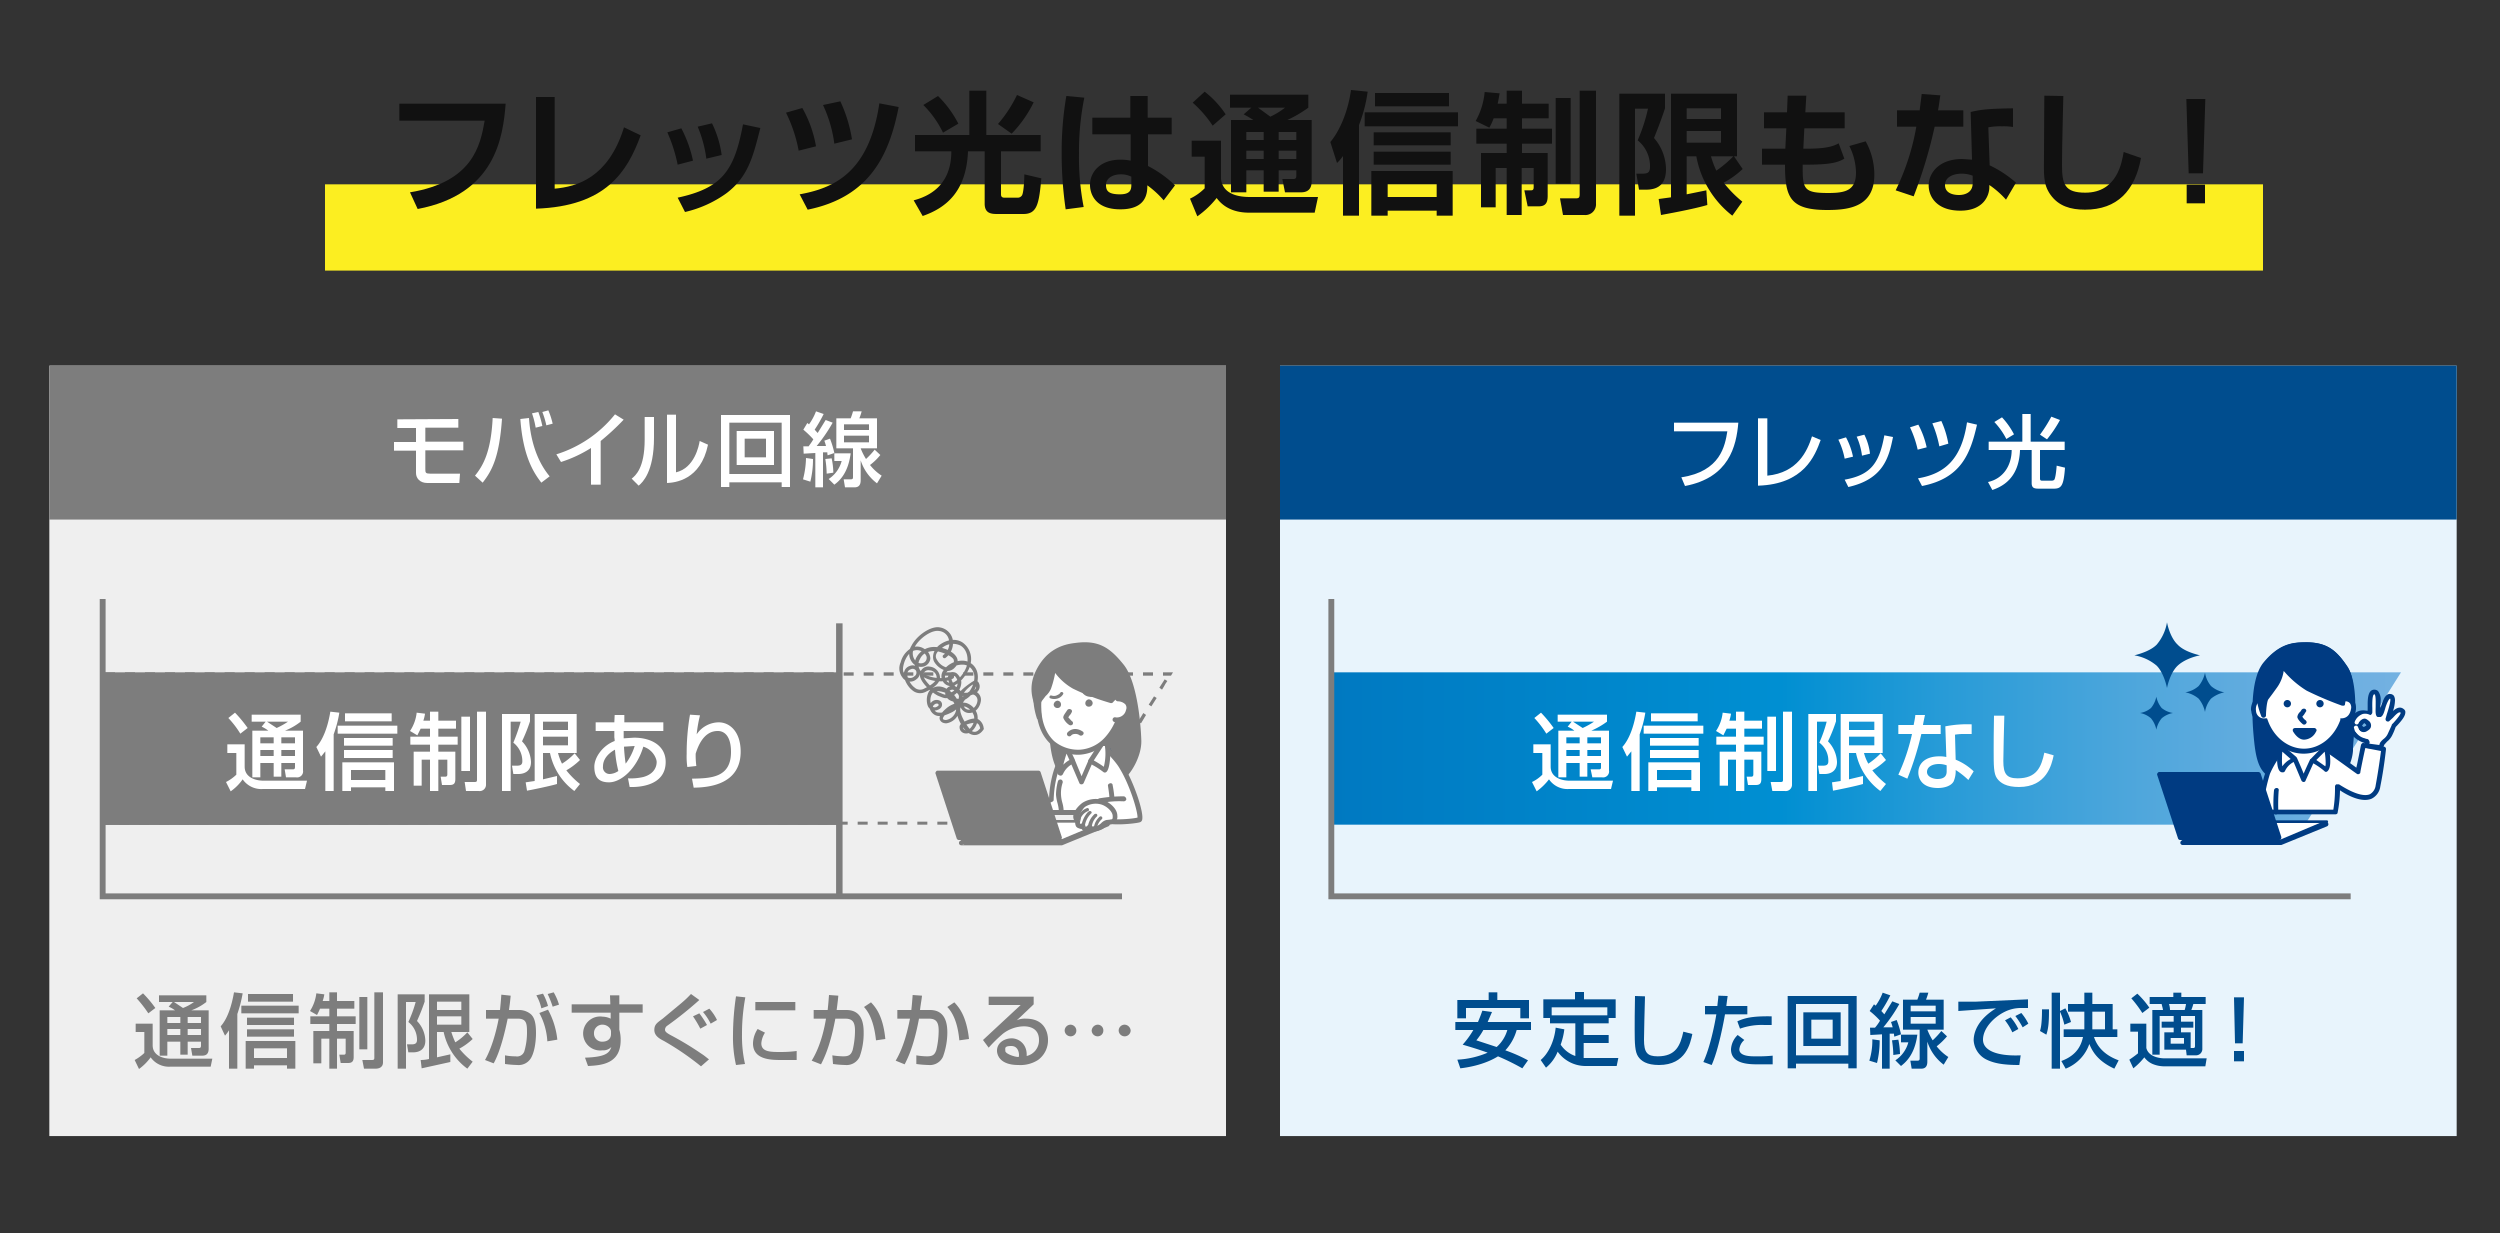 <svg id="レイヤー_1" data-name="レイヤー 1" xmlns="http://www.w3.org/2000/svg" xmlns:xlink="http://www.w3.org/1999/xlink" width="750" height="370" viewBox="0 0 750 370"><rect x="0" y="0" width="750" height="370" fill="#333333" stroke="none"/><defs><style>.cls-1,.cls-10,.cls-9{fill:none;}.cls-2{fill:#fcee21;}.cls-3{fill:#111;}.cls-4{fill:#efefef;}.cls-5{fill:#7d7d7d;}.cls-6{fill:#e8f4fc;}.cls-7{fill:#004d8e;}.cls-14,.cls-8{fill:#fff;}.cls-10,.cls-9{stroke:#7d7d7d;stroke-miterlimit:10;}.cls-9{stroke-width:1.76px;}.cls-10{stroke-width:1.94px;}.cls-11,.cls-13{fill:#003b82;}.cls-12{fill:url(#名称未設定グラデーション_3);}.cls-13,.cls-14,.cls-15{isolation:isolate;}</style><linearGradient id="名称未設定グラデーション_3" x1="-4913.46" y1="6618.05" x2="-4592.6" y2="6618.05" gradientTransform="matrix(-1, 0, 0, 1, -4193.2, -6393.5)" gradientUnits="userSpaceOnUse"><stop offset="0" stop-color="#73b1e1"/><stop offset="0.09" stop-color="#6aaee0"/><stop offset="0.24" stop-color="#50a7dc"/><stop offset="0.43" stop-color="#279bd7"/><stop offset="0.58" stop-color="#008fd2"/><stop offset="1" stop-color="#0079c1"/></linearGradient></defs><rect class="cls-1" width="750" height="370"/><rect class="cls-2" x="97.5" y="55.3" width="581.4" height="25.88"/><path class="cls-3" d="M151.7,31.1c-.8,10.1-3.1,27.2-26.4,31.6l-2.3-5c18.8-3.1,21.1-14,22.4-21.5H119.8V31.1Z"/><path class="cls-3" d="M166.4,56.6c6.6-.6,16.1-3.2,20.8-18.4l5,2.4c-4,10.9-10.4,21.3-31.4,22V29.1h5.6Z"/><path class="cls-3" d="M203.3,49.4a46.6,46.6,0,0,0-3.1-9.7l4.2-1.2a37.3,37.3,0,0,1,3.5,9.7Zm0,9.9c13.4-2.9,17-8.1,19.6-22l5.2,1.1c-2.2,8.7-3.7,14.7-10.2,19.6a34.5,34.5,0,0,1-12.4,5.6Zm8.6-11.7a36.5,36.5,0,0,0-2.6-9.6l4.3-1a30.9,30.9,0,0,1,2.9,9.5Z"/><path class="cls-3" d="M239.6,45.2a43.7,43.7,0,0,0-3.8-11.4l4.9-1.4a35.6,35.6,0,0,1,4.1,11.5Zm.3,13.1c9.8-1.8,20.8-6.1,23.9-27.3l5.8,1.1c-2.8,14.3-8.6,27-27.3,30.8Zm10.4-15.2a39.4,39.4,0,0,0-3.4-11.6l5.2-1.1a42.9,42.9,0,0,1,3.5,11.4Z"/><path class="cls-3" d="M274.5,40.5h16.3V27.2h5.1V40.5h16.3v4.9H300.3V58.2c0,.4,0,1.1,1,1.1h3.9a1.5,1.5,0,0,0,1.4-.7c.5-.8.7-4.6.7-6.3l5.1,1.2c-.7,7.8-1.3,10.7-5.4,10.7h-7.6c-1.8,0-4,0-4-3.1V45.4h-5c-.5,12.2-6.7,17-13.6,19.4l-2.7-4.7c7.3-1.9,11.3-6.8,11.3-14.7H274.5Zm8.4-.7a29.9,29.9,0,0,0-5.9-8.3l4.4-2.7a31.9,31.9,0,0,1,6.1,8.3Zm16.5-2.6a39.7,39.7,0,0,0,5.7-8.7l5,2.2a36.5,36.5,0,0,1-6.6,9.4Z"/><path class="cls-3" d="M325.3,29.3a80.6,80.6,0,0,0-1.6,16.6,78.3,78.3,0,0,0,1.4,16.2l-5.4.7a115.8,115.8,0,0,1-1.2-17.2,98.4,98.4,0,0,1,1.4-16.8Zm13.8,6V28.8h5.2v6.5h7.2v5h-7.1v9.5a33.8,33.8,0,0,1,8.1,5.8l-3.4,4.5a28.2,28.2,0,0,0-4.9-4.5c0,2.1-.1,7.2-8.1,7.2s-9.1-5.2-9.1-7.3c0-3.9,3.1-7.6,9.1-7.6a13.9,13.9,0,0,1,3.1.3V40.3H327.7v-5Zm.3,17.7a7.1,7.1,0,0,0-3.1-.7c-2.8,0-4.5,1.4-4.5,3.1s.5,2.9,4.2,2.9,3.4-2,3.4-3.6Z"/><path class="cls-3" d="M357.5,42.2h8.8V53.7c.2,1.4.9,5.4,8.7,5.4h20.4l-1,4.7H374.7c-2.9,0-7-.7-9.7-4.4a28.3,28.3,0,0,1-5.8,5.5L357,59.6a15.8,15.8,0,0,0,4.4-3.1V47h-3.9Zm3.9-14.7a28.6,28.6,0,0,1,6.3,6.8l-3.9,3.4a34.5,34.5,0,0,0-6-6.9Zm14,4.8H369V28.4h23.5v3.9a36.9,36.9,0,0,1-6.3,3.7h7.3V54.4c0,1.9-.8,3.3-3.2,3.3h-4.8l-.8-4H388c.8,0,.9-.4.9-1.1V51.1h-5.3v6.4h-4.5V51.1h-5.2v6.6h-4.6V36H376a32.2,32.2,0,0,0-2.9-1.7Zm-1.5,7.3V42h5.2V39.6Zm0,5.6v2.5h5.2V45.2Zm3.5-12.9,3.7,2.7a22.2,22.2,0,0,0,4.4-2.7Zm6.2,7.3V42h5.3V39.6Zm0,5.6v2.5h5.3V45.2Z"/><path class="cls-3" d="M402.9,46.8a13,13,0,0,1-1.8,2.1l-2-6.3c2.8-3.3,5.3-9.1,6.2-15.6l5,.5a43.6,43.6,0,0,1-2.6,10V64.7h-4.8Zm34.5-13.1v4.2h-28V33.7Zm-1.6,17.6V64.7H431V63.2H416.3v1.5h-4.9V51.3Zm-.6-11.6v3.9H412.1V39.7Zm0,5.8v3.9H412.1V45.5Zm-.5-17.6v4H412.5v-4ZM416.3,55.2v3.9H431V55.2Z"/><path class="cls-3" d="M448.1,35.5a19.2,19.2,0,0,1-1.3,2.8l-4.1-2a21.7,21.7,0,0,0,2.7-8.7l4.5.4c-.2.9-.3,1.8-.6,3.1H452V27.2h4.6v3.9h8v4.4h-8v3.1h9v4.5h-9v2.8h7.7V58.8c0,2.1-.7,3.1-2.7,3.1h-3.3l-1-4.8h2c.7,0,.8-.4.8-1V50.4h-3.6V64.5H452V50.4h-3.3V62.2h-4.4V45.9H452V43.1h-9.1V38.6H452V35.5Zm18.6-6.1h4.5V55.1h-4.5Zm7.2-2.2h4.9V61.1a3.2,3.2,0,0,1-3.5,3.4h-6.4l-.9-5h4.8c.8,0,1.1-.2,1.1-1.2Z"/><path class="cls-3" d="M485.8,28.1h13.7v4.4c-1.4,4.3-2.9,7.9-3.3,8.9a14.5,14.5,0,0,1,3.6,9.3c0,3.8-1.6,6.2-6,6.2h-2.1l-.8-4.8h1.7c1.6,0,2.4-.2,2.4-2.1a9.9,9.9,0,0,0-3.7-7.9,51.2,51.2,0,0,0,3.1-9.5h-3.9V64.7h-4.7Zm11.8,31.6,3.7-.5V28.1h19.8V46.9h-.9l2.6,3.8a26.6,26.6,0,0,1-5.7,4.1,35.4,35.4,0,0,0,5.6,5.7l-3,4.2a29.2,29.2,0,0,1-10.8-17.8H506V58.3l5.9-1.2.3,4.4c-4.4,1.3-12.3,2.7-13.9,3ZM506,32.5v3.2h10.3V32.5Zm0,6.8v3.5h10.3V39.3Zm7.3,7.6a26.7,26.7,0,0,0,1.6,4.3,35.2,35.2,0,0,0,5.1-4.3Z"/><path class="cls-3" d="M536.3,28.7h5.6l-.3,5h11.8v4.8H541.3l-.3,6.1h1.3c5.5,0,7.7-.7,9.3-1.6l1.7,4.6c-2,1.2-4.4,1.8-11.6,1.8h-.9c0,7.2.1,8.5,7.6,8.5,5,0,8.4-.6,8.4-6.1a18.5,18.5,0,0,0-2-8l4.9-1.4a20.6,20.6,0,0,1,2.6,10c0,9.6-7.5,10.6-14.1,10.6-11.2,0-12.7-3.8-12.7-13.6h-6.9V44.6h7l.3-6.1h-6.7V33.7h6.9Z"/><path class="cls-3" d="M582.1,28.6c-.3,1.9-.4,3.1-.7,4.5H589V38h-8.6a142.6,142.6,0,0,1-6.3,20.9l-5.4-1.8A71.2,71.2,0,0,0,574.9,38h-5.8V33.1h6.8c.2-1.7.4-3.1.6-4.9Zm21.8,9.5a17.2,17.2,0,0,0-3.3-.2,18.8,18.8,0,0,0-4.1.3l.4,11.4a33.9,33.9,0,0,1,7.9,5.2l-3,5.1a27.1,27.1,0,0,0-5-4.4v.7c0,2.3-1.6,7-8.7,7s-9.5-4.2-9.5-7.6,2.8-7.9,10.1-7.9l2.9.2-.4-14.3c2.9-.7,5.1-1,12.7-1.1ZM591.8,52.7a9.3,9.3,0,0,0-3.3-.6c-2.3,0-5,.9-5,3.4s2.5,3,4.2,3,4.1-.7,4.1-3.5Z"/><path class="cls-3" d="M619,28.8c0,1.2-.4,14.7-.4,20.6s.8,8.4,7,8.4c9.7,0,11-9.4,11.5-12.2l5.2,1.8c-1.8,9.8-7.1,15.5-16.8,15.5-4.4,0-7.9-1.1-10.3-4.4s-2-6.4-2-12.1.1-14.9.1-17.7Z"/><path class="cls-3" d="M661.6,29.7,660.9,52h-4.3l-.7-22.3Zm-.1,25.7V61H656V55.4Z"/><rect class="cls-4" x="14.8" y="109.7" width="353" height="231.12"/><rect class="cls-5" x="14.8" y="109.7" width="353" height="46.17"/><rect class="cls-6" x="384" y="109.7" width="353" height="231.12"/><rect class="cls-7" x="384" y="109.7" width="353" height="46.17"/><path class="cls-8" d="M137.5,125.7v2.6h-9.9v4.2H139v2.6H127.6v5.7c0,1,.1,1.3,1.5,1.3H138l-.2,2.8h-9.6c-2.2,0-3.4-1.4-3.4-3v-6.7h-6.6v-2.6h6.6v-4.2h-5.6v-2.6Z"/><path class="cls-8" d="M142.5,142.7c2.5-3.1,4.8-7.2,5.3-17.3l2.8.2c-.8,11.6-3,15.6-5.8,19.2Zm16.2-17.3c.3,4.8,1.6,12,6.2,17.5l-2.5,1.9c-2.4-3.1-5.5-8-6.3-19.1Zm2,2.9a26.5,26.5,0,0,0-1.1-4.3l1.9-.4a27.1,27.1,0,0,1,1.2,4.2Zm3.2-.7a24.9,24.9,0,0,0-1.2-4l1.8-.5a23.5,23.5,0,0,1,1.3,4Z"/><path class="cls-8" d="M180.2,145.4h-2.9v-11a38.8,38.8,0,0,1-9,4.2l-1.4-2.3a36.4,36.4,0,0,0,17.6-12l2.6,1.6a72.5,72.5,0,0,1-6.9,6.4Z"/><path class="cls-8" d="M196.2,131.3c0,10.2-3.4,13.4-4.6,14.4l-2.1-2.1c1.1-.9,3.9-3.1,3.9-11.7v-6.8h2.8Zm6.6,10.4c5.6-1.3,6.9-8.1,7.1-9.4l2.5,1.1c-2.2,10.7-10,11.4-12.3,11.5V124.4h2.7Z"/><path class="cls-8" d="M234.5,144.7H218.8v1.4h-2.5V124.5H237v21.6h-2.5Zm0-17.9H218.8v15.4h15.7ZM221,129.3h11.2v10.2H221Zm2.4,7.9h6.4v-5.6h-6.4Z"/><path class="cls-8" d="M243.9,137.7a27.9,27.9,0,0,1-.8,6.8l-2.2-.7a27.3,27.3,0,0,0,.9-6.4Zm-2.9-3.8h1.6c.3-.5.7-.9,1.4-2.1a28.5,28.5,0,0,0-3-2.9l1.2-2,.5.4a16.4,16.4,0,0,0,2.1-3.9l2.3.8a41.3,41.3,0,0,1-2.7,4.7l.9,1,2.4-3.9,2.1.8a46.5,46.5,0,0,1-4.8,7h2.8a15.6,15.6,0,0,0-.5-1.6l1.7-.6a27,27,0,0,1,1.3,4.3l-2,.7a3.4,3.4,0,0,1-.1-.9h-1.3v10.5h-2.3V135.9l-3.5.2Zm8.5,3.6a23.1,23.1,0,0,1,.5,4.3l-2,.3a31.6,31.6,0,0,0-.4-4.4Zm5.7-1.5c-.8,6.3-3.7,8.5-4.9,9.4l-1.7-1.7a9.3,9.3,0,0,0,3.9-5.4h-2.2V136Zm8.9.5a17.1,17.1,0,0,1-3.1,3,14.7,14.7,0,0,0,3.5,3.2l-1.4,2.3a14,14,0,0,1-4.9-6.9v6c0,1-.3,2.1-1.8,2.1h-2.9l-.4-2.4h2.1c.7,0,.7-.3.7-.8v-8.5h-5v-9h4.3a16.4,16.4,0,0,0,.7-2.1h2.6a16.4,16.4,0,0,1-.7,2.1h5.3v9h-4.9a19,19,0,0,0,1.6,3.2,24.4,24.4,0,0,0,2.6-2.8Zm-10.9-9.2V129h7.5v-1.7Zm0,3.4v2h7.5v-2Z"/><path class="cls-8" d="M521.5,126.8c-.6,7.1-2.8,16.5-16,19l-1.1-2.6c11.8-1.8,13.1-9.5,13.8-13.8h-16v-2.6Z"/><path class="cls-8" d="M530.2,142.7c9.1-.9,12-7.4,13.4-11.8l2.6,1.1c-1.7,4.7-5,13.3-18.8,13.7V125.5h2.8Z"/><path class="cls-8" d="M553.4,137.6a22.5,22.5,0,0,0-1.9-5.7l2.3-.7a21.5,21.5,0,0,1,2.1,5.8Zm0,6.3c7.8-1.4,10.4-4.9,11.9-13.3l2.6.5c-1.2,5.9-2.7,12.6-13.4,15Zm5.2-7.2A20,20,0,0,0,557,131l2.3-.6a17,17,0,0,1,1.7,5.7Z"/><path class="cls-8" d="M575.3,134.9a31.2,31.2,0,0,0-2.3-6.7l2.5-.8a26,26,0,0,1,2.5,6.8Zm.1,8.6c8.3-1.4,13.1-6,14.7-16.8l3,.7c-2,8.8-4.8,16.1-16.5,18.4Zm6.4-9.6a34.8,34.8,0,0,0-2.1-6.9l2.7-.7a28.1,28.1,0,0,1,2.1,6.8Z"/><path class="cls-8" d="M596.6,132.5h10.1v-8.3h2.5v8.3h10.2V135H612v8.5c0,.3,0,.7.6.7h2.9c.5,0,.8-.2.9-.5s.4-1.2.6-4l2.5.6c-.4,5.5-1.1,6.3-3.4,6.3H612c-1.5,0-2.5,0-2.5-1.7V135H606c-.3,8.6-5.4,11-8.3,12l-1.3-2.4c4.6-1,7.1-5,7.1-9.6h-6.9Zm5.3-.8a21.8,21.8,0,0,0-3.6-5.1l2.3-1.4a22.9,22.9,0,0,1,3.6,5.1Zm10.1-1.3a44.2,44.2,0,0,0,3.4-5.4l2.6,1a36.6,36.6,0,0,1-3.9,5.8Z"/><path class="cls-5" d="M40.7,307.1h5.1v6.5c0,3,3,4,5.4,4H63.7l-.5,2.4H51.1a6.7,6.7,0,0,1-5.9-2.8,15.8,15.8,0,0,1-3.5,3.5L40.4,318a14.2,14.2,0,0,0,2.9-2.1v-6.3H40.7Zm2.2-9.1a34.2,34.2,0,0,1,3.7,4.4L44.5,304a37.3,37.3,0,0,0-3.5-4.5Zm8.9,2.6H47.7v-2H61.9v2a16.6,16.6,0,0,1-4.5,2.5h5.2v11.5c0,1.8-1,2.1-2,2.1H57.7l-.4-2.3h2.4c.5,0,.6-.3.6-.7v-1.2h-4v3.9H54.1v-3.9H50.2v4.2H47.9V303.1h4.6a8.6,8.6,0,0,0-1.9-1.1Zm-1.6,4.5v1.8h3.9v-1.8Zm0,3.6v1.8h3.9v-1.8Zm2-8.1,2.7,1.8a14.2,14.2,0,0,0,3.3-1.8Zm4.1,4.5v1.8h4v-1.8Zm0,3.6v1.8h4v-1.8Z"/><path class="cls-5" d="M68.7,309.1a13.2,13.2,0,0,1-1.2,1.6l-1.3-2.8c2-2.2,3.3-6.1,4-10.2l2.6.3a40,40,0,0,1-1.6,6.2v16.4H68.7Zm20.9-7.4V304H72.4v-2.3Zm-1,10.6v8.3H86.1v-1H76.2v1H73.7v-8.3Zm-.4-7v2.2H74.1v-2.2Zm0,3.5V311H74.1v-2.2Zm-.3-10.6v2.3H74.4v-2.3ZM76.2,314.5v2.9h9.9v-2.9Z"/><path class="cls-5" d="M96,302.6a17.2,17.2,0,0,1-.9,1.9L93,303.3a12.5,12.5,0,0,0,1.9-5.3l2.4.3a11.5,11.5,0,0,1-.5,2h2v-2.6h2.3v2.6h5.2v2.3h-5.2v2.3h5.6v2.3h-5.6v2.1h5v7.8c0,1.3-.5,1.8-1.7,1.8h-2.2l-.4-2.5h1.4c.5,0,.5-.4.5-.7v-4.1h-2.6v9H98.8v-9H96.4V319H94v-9.7h4.8v-2.1H93.1v-2.3h5.7v-2.3Zm11.8-3.5h2.4v15.7h-2.4Zm4.5-1.4h2.6v21c0,1.5-1.2,1.9-2.2,1.9h-3.5l-.5-2.6h2.9c.6,0,.7-.2.7-.7Z"/><path class="cls-5" d="M119.3,298.3h8.1v2.2c-.5,1.4-1,2.9-2.3,5.8a8.8,8.8,0,0,1,2.5,5.9c0,2.7-1.9,3.5-3.6,3.5h-1.5l-.4-2.4h1.5c.9,0,1.5-.3,1.5-1.3a6.7,6.7,0,0,0-2.6-5.4,37.1,37.1,0,0,0,2.2-6h-2.9v20h-2.5Zm6.9,19.7a10.3,10.3,0,0,0,2.5-.3V298.3h12.1v11.3h-5.4a23,23,0,0,0,1.2,3.1,17.4,17.4,0,0,0,3.6-3l1.6,2a18.8,18.8,0,0,1-4,2.9,24.1,24.1,0,0,0,4,3.9l-1.6,2.1a18.3,18.3,0,0,1-7.1-11h-2v7.6l4-.9v2.3l-8.6,1.9Zm4.9-17.5V303h7.3v-2.5Zm0,4.4v2.5h7.3v-2.5Z"/><path class="cls-5" d="M153.2,298.7c-.2,2.3-.4,3.4-.5,4.3h2.9a5.5,5.5,0,0,1,3.7,1.3c.8.8,1.5,2,1.5,5.6,0,.5,0,4.9-1.5,7.5a4.3,4.3,0,0,1-4.1,2.1,32.5,32.5,0,0,1-3.7-.3v-2.6a16,16,0,0,0,3.2.3,2.3,2.3,0,0,0,2.6-1.5,20.3,20.3,0,0,0,.8-5.9c0-2.7-.3-4-3.1-3.9h-2.7c-.9,4.4-2.3,10-4.2,13.4l-2.6-1c2.7-4.7,4-11.8,4.1-12.4h-3.8v-2.6H150c.3-3,.3-3.3.4-4.6Zm9.2,3.8a13.5,13.5,0,0,0-1.5-3.9l2-.5a16.9,16.9,0,0,1,1.5,3.7Zm1.8,9.9a20.2,20.2,0,0,0-2.4-8.5l2.6-1a24.1,24.1,0,0,1,2.8,9Zm1.6-10.4a33.4,33.4,0,0,0-1.5-3.8l1.8-.5a15.8,15.8,0,0,1,1.6,3.7Z"/><path class="cls-5" d="M183,298.6h2.8v2.7h7v2.5h-7v5.1a11.1,11.1,0,0,1,.4,3.1c0,7.1-5.6,7.6-9.8,7.8l-.9-2.5c6-.2,7.3-1.3,7.9-3.2a3.4,3.4,0,0,1-2.7,1,5.1,5.1,0,1,1,.1-10.1,5.7,5.7,0,0,1,2.4.6v-1.8H171.5v-2.5h11.6Zm.3,11.1a1.8,1.8,0,0,0-.5-1.4,2.8,2.8,0,0,0-2-.9,2.5,2.5,0,0,0-2.6,2.6,2.4,2.4,0,0,0,2.5,2.5c1.4,0,2.6-.7,2.6-2.3Z"/><path class="cls-5" d="M210.3,319.9a82.4,82.4,0,0,0-11.1-7.6c-1.4-.7-2.9-1.6-2.9-3.3s.9-2.2,2.5-3.4c6-5,6.4-5.2,8.5-7.4l2.5,1.8a110.8,110.8,0,0,1-9.6,7.7,1.5,1.5,0,0,0-.7,1.2c0,.6.5,1,2,1.8a92.1,92.1,0,0,1,8.9,5.4c1.1.7,1.7,1.3,2.3,1.7Zm-.2-11.3a32.8,32.8,0,0,0-2.2-3.7l1.9-.9a29.4,29.4,0,0,1,2.3,3.5Zm3.1-1.5a17.5,17.5,0,0,0-2.3-3.5l1.9-1a14.2,14.2,0,0,1,2.3,3.4Z"/><path class="cls-5" d="M223.6,299.2a59.8,59.8,0,0,0-1,11.2,37.6,37.6,0,0,0,.9,8.8l-2.7.3a37.7,37.7,0,0,1-.9-9,80,80,0,0,1,.9-11.6Zm5.9,10.6a6.8,6.8,0,0,0-1.1,3.2c0,2.6,2.8,2.6,5.8,2.6a36.3,36.3,0,0,0,4.8-.3V318h-4.4c-3.2,0-8.7,0-8.7-5a8.1,8.1,0,0,1,1.4-4.3Zm9.1-9.2v2.5h-12v-2.5Z"/><path class="cls-5" d="M251.5,298.7c-.1,1.1-.2,2-.5,4.3h2.9c4.9,0,5.2,4.4,5.2,6.8a20.7,20.7,0,0,1-1.2,7.2,4.3,4.3,0,0,1-4.3,2.5,30.6,30.6,0,0,1-3.7-.3l-.2-2.6a21.9,21.9,0,0,0,3.3.3c1.6,0,2.3-.4,2.8-1.9a25.6,25.6,0,0,0,.7-5.8c0-2.5-.7-3.6-2.9-3.6h-3c-1.6,8.6-3.6,12.3-4.3,13.7l-2.8-1.1c2.8-4.5,3.9-10.2,4.3-12.6h-3.7V303h4.2c.2-1.8.3-3.2.4-4.5Zm11.3,13.4c-.7-6.6-2.7-9-3.6-10l2.1-1.4c1.3,1.4,3.6,3.9,4.3,11Z"/><path class="cls-5" d="M276.6,298.7c-.1,1.1-.3,2-.6,4.3h3c4.8,0,5.2,4.4,5.2,6.8a21.4,21.4,0,0,1-1.3,7.2,4.3,4.3,0,0,1-4.3,2.5,30.6,30.6,0,0,1-3.7-.3v-2.6a19.1,19.1,0,0,0,3.2.3c1.6,0,2.3-.4,2.8-1.9a25.6,25.6,0,0,0,.7-5.8c0-2.5-.7-3.6-2.9-3.6h-3c-1.6,8.6-3.6,12.3-4.3,13.7l-2.7-1.1c2.7-4.5,3.8-10.2,4.3-12.6h-3.8V303h4.2c.2-1.8.3-3.2.4-4.5Zm11.2,13.4c-.6-6.6-2.7-9-3.6-10l2.1-1.4c1.3,1.4,3.6,3.9,4.4,11Z"/><path class="cls-5" d="M310.1,299v2.3l-4.1,3.9-1,.9a5.8,5.8,0,0,1,2.8-.5c6.2,0,6.6,5.1,6.6,6.3a7.3,7.3,0,0,1-3,6.1,9.8,9.8,0,0,1-5.9,1.5c-6.4,0-6.4-4-6.4-4.3,0-2.4,2.3-3.7,4.4-3.7s4.7,1.7,4.5,5.3a4.8,4.8,0,0,0,3.7-4.8c0-3.5-2.8-4.1-4.5-4.1a10.5,10.5,0,0,0-6.3,2.2,43.4,43.4,0,0,0-4.3,4.2l-1.7-2.3,11.3-10.5h-9.6V299Zm-4.4,17.4c0-.2-.1-2.6-2.3-2.6s-1.8.7-1.8,1.5,2.7,1.8,4,1.8A2,2,0,0,0,305.7,316.4Z"/><path class="cls-5" d="M322.9,309.2a1.7,1.7,0,0,1-1.7,1.7,1.8,1.8,0,0,1-1.8-1.7,1.8,1.8,0,0,1,1.8-1.8A1.8,1.8,0,0,1,322.9,309.2Zm8.1,0a1.7,1.7,0,0,1-1.7,1.7,1.8,1.8,0,0,1-1.8-1.7,1.9,1.9,0,0,1,1.8-1.8A1.7,1.7,0,0,1,331,309.2Zm8.2,0a1.8,1.8,0,0,1-1.8,1.7,1.8,1.8,0,0,1-1.8-1.7,1.8,1.8,0,0,1,1.8-1.8A1.9,1.9,0,0,1,339.2,309.2Z"/><path class="cls-7" d="M447.6,303.6l-1.3,3h13V309H455a14.8,14.8,0,0,1-3.4,6.1,46.7,46.7,0,0,1,6.8,3l-1.7,2.4a68.6,68.6,0,0,0-7.3-3.6c-.8.5-4.5,2.8-11.3,3.6l-.9-2.6a26.5,26.5,0,0,0,9.1-2.1c-1.4-.5-3.4-1.2-7.5-2.4A26.5,26.5,0,0,0,442,309h-5.4v-2.4h6.8c.7-1.7,1-2.5,1.3-3.4ZM437.2,300h9.4v-2.3h2.6V300h9.5v5.5h-2.6v-3.1H439.8v3.1h-2.6Zm7.8,9a19.5,19.5,0,0,1-2.1,3.1l6.1,2a10.8,10.8,0,0,0,3.2-5.1Z"/><path class="cls-7" d="M469.3,308.8a21,21,0,0,1-1.1,4.6,8.7,8.7,0,0,0,4.4,3.4V307H465v-1.6h-2v-5.6h9.5v-2.2h2.7v2.2h9.5v5.6h-2.1V307h-7.5v3.5h7.5v2.4h-7.5v4.5h10.4l-.5,2.4h-9.3a10.3,10.3,0,0,1-8.4-4.3,12.1,12.1,0,0,1-3.5,4.8l-1.6-2.3c2.2-1.8,4.1-5.5,4.5-9.7Zm12.9-4.2v-2.4H465.5v2.4Z"/><path class="cls-7" d="M493.5,298.9c-.1,2-.3,12.4-.3,13,0,3.8.9,5,4.1,5,5.5,0,6.8-3.3,7.7-7.4l2.7.7c-.6,2.8-1.9,9.3-10,9.3-3.7,0-5.4-1.2-6.3-2.6s-1-3.7-1-8c0-2.1,0-5.4.1-10.1Z"/><path class="cls-7" d="M518.3,298.8c-.1.7-.2,1.3-.4,3h6.3v2.5h-6.7c-.3,1.7-1.9,10.6-4,15.2l-2.5-.9c1.9-4.1,3.3-10.6,3.9-14.3h-3.4v-2.5h3.7c.2-2,.3-2.3.3-3.1Zm5,13.2a4.2,4.2,0,0,0-1.5,2.8c0,2.1,3.4,2.1,4.8,2.1a45.2,45.2,0,0,0,5.2-.2v2.6h-4.3c-2.6,0-8.2,0-8.2-4.5a6.5,6.5,0,0,1,2-4.3Zm8.2-4.5h-2.2a19.2,19.2,0,0,0-7.3,1.1l-.8-2.2c2.2-1,4.4-1.6,10.3-1.5Z"/><path class="cls-7" d="M554.5,319.1H538.8v1.4h-2.5V298.8H557v21.7h-2.5Zm0-17.9H538.8v15.4h15.7ZM541,303.7h11.2v10.1H541Zm2.4,7.9h6.4v-5.7h-6.4Z"/><path class="cls-7" d="M563.9,312.1a27.9,27.9,0,0,1-.8,6.8l-2.3-.7a20.2,20.2,0,0,0,.9-6.4Zm-2.9-3.8h1.5a13,13,0,0,0,1.5-2.1,24.3,24.3,0,0,0-3.1-2.9l1.3-2,.5.4a16.4,16.4,0,0,0,2.1-3.9l2.3.8a41.3,41.3,0,0,1-2.7,4.7l.9,1,2.4-3.9,2.1.8a46.5,46.5,0,0,1-4.8,7h2.8a15.6,15.6,0,0,0-.5-1.6l1.7-.6a27,27,0,0,1,1.3,4.3l-2,.7a3.9,3.9,0,0,1-.1-.9h-1.3v10.5h-2.3V310.3l-3.5.2Zm8.5,3.6a23.1,23.1,0,0,1,.5,4.3l-2,.3a31.6,31.6,0,0,0-.4-4.4Zm5.7-1.5c-.8,6.3-3.8,8.5-4.9,9.4l-1.7-1.7a9.3,9.3,0,0,0,3.9-5.4h-2.2v-2.3Zm8.9.5a21.3,21.3,0,0,1-3.1,3,14.7,14.7,0,0,0,3.5,3.2l-1.4,2.3a14,14,0,0,1-4.9-6.9v6c0,1-.3,2.1-1.8,2.1h-2.9l-.4-2.4h2.1c.7,0,.7-.3.7-.8v-8.5h-5v-9h4.3a16.4,16.4,0,0,0,.7-2.1h2.6a16.4,16.4,0,0,1-.7,2.1h5.3v9h-4.9a19,19,0,0,0,1.6,3.2,24.4,24.4,0,0,0,2.6-2.8Zm-10.9-9.2v1.7h7.5v-1.7Zm0,3.4v2h7.5v-2Z"/><path class="cls-7" d="M608.4,302.4h-2.1a10.9,10.9,0,0,0-4.8,1.1c-3.5,1.7-6.6,5.1-6.6,8.4s4.3,5,11.3,4.7l-.4,2.9c-5.2,0-7.8-.6-10-1.7a6.9,6.9,0,0,1-3.7-5.7c0-2.5,1.3-6.3,6.7-9.6l-11.3.8v-2.8h5.2l15.7-.7Zm-4.7,7.3a18,18,0,0,0-2.2-3.6l1.7-.9a15.1,15.1,0,0,1,2.3,3.5Zm3.1-1.5a25.2,25.2,0,0,0-2.2-3.4l1.8-.9a15.8,15.8,0,0,1,2.1,3.2Z"/><path class="cls-7" d="M614.7,302.8c0,3.4-.1,5.6-.8,7.6l-1.9-1.1c.2-.7.6-1.9.6-6.5Zm4.6,4.6a19.4,19.4,0,0,0-1.3-3.9v17.1h-2.5V297.8H618v5.5l1.6-.8a17.4,17.4,0,0,1,1.7,4.1Zm8.9,3.7c.5,1.5,1.9,5,7.4,7l-1.3,2.5c-5-2.3-6.6-5.2-7.5-7.4a12.3,12.3,0,0,1-7.1,7.4l-1.3-2.3c4.9-1.8,6-5,6.5-7.2h-5.8v-2.3h6.2v-5.3h-4.9v-2.3h4.9v-3.4h2.4v3.4h6.1v7.6h1.4v2.3Zm3.3-2.3v-5.3h-3.8v5.3Z"/><path class="cls-7" d="M639.1,307.1h4.8v7.3c.8,3.1,5.1,3.1,5.4,3.1H662l-.4,2.4H649.3a9.3,9.3,0,0,1-3.5-.7,5.9,5.9,0,0,1-2.5-2,20.6,20.6,0,0,1-3.3,3.3l-1.2-2.6a31,31,0,0,0,2.6-1.9v-6.5h-2.3Zm2.1-9a25.3,25.3,0,0,1,3.6,4.2l-2.1,1.6a35.9,35.9,0,0,0-3.3-4.4Zm14.6,16.8h-6.5v-5.2h2.8v-1.4h-3.6v-1.8h3.6v-1.7h-4.2v11.6h-2.2V303h3.2c-.1-.7-.4-1.6-.4-1.8h-3.6v-2.1H652v-1.3h2.4v1.3h7.3v2.1H658a18.2,18.2,0,0,1-.6,1.8h3.3v11.6a1.9,1.9,0,0,1-1.9,2H656Zm-5.1-13.7a5.9,5.9,0,0,1,.3,1.8h4.4a11.6,11.6,0,0,0,.4-1.8Zm.5,10.2v1.7h4v-1.7Zm6.8,3c.3,0,.5-.1.5-.6v-9h-4.2v1.7H658v1.8h-3.7v1.4h2.9v4.7Z"/><path class="cls-7" d="M673.2,299.2l-.4,13.8h-2.3l-.3-13.8Zm0,16.1v3.1h-3v-3.1Z"/><polyline class="cls-9" points="336.6 268.9 30.8 268.9 30.8 179.7"/><path class="cls-5" d="M351.9,201.7h-3v1h2.4l.6-1Zm-6,0h-3v1h3v-1Zm-6,0h-3v1h3v-1Zm-6,0h-3v1h3v-1Zm-6,0h-3v1h3v-1Zm-5.9,0h-3v1h3v-1Zm-6,0h-3v1h3v-1Zm-6,0h-3v1h3v-1Zm-6,0h-3v1h3v-1Zm-6,0h-3v1h3v-1Zm-6,0h-3v1h3v-1Zm-6,0h-3v1h3v-1Zm-6,0h-3v1h3v-1Zm-6,0h-3v1h3v-1Zm-5.9,0h-3v1h3v-1Zm-6,0h-3v1h3v-1Zm-6,0h-3v1h3v-1Zm-6,0h-3v1h3v-1Zm-6,0h-3v1h3v-1Zm-6,0h-3v1h3v-1Zm-6,0h-3v1h3v-1Zm-6,0h-3v1h3v-1Zm-6,0h-3v1h3v-1Zm-5.9,0h-3v1h3v-1Zm-6,0h-3v1h3v-1Zm-6,0h-3v1h3v-1Zm-6,0h-3v1h3v-1Zm-6,0h-3v1h3v-1Zm-6,0h-3v1h3v-1Zm-6,0h-3v1h3v-1Zm-6,0h-3v1h3v-1Zm-6,0h-2.9v1h2.9v-1Zm-5.9,0h-3v1h3v-1Zm-6,0h-3v1h3v-1Zm-6,0h-3v1h3v-1Zm-6,0h-3v1h3v-1Zm-6,0h-3v1h3v-1Zm-6,0h-3v1h3v-1Zm-6,0h-3v1h3v-1Zm-6,0h-3v1h3v-1Zm-6,0h-2.9v1h2.9v-1Zm-5.9,0h-3v1h3v-1Zm-6,0h-3v1h3v-1Zm-6,0h-3v1h3v-1Zm-6,0h-3v1h3v-1Zm-6,0h-3v1h3v-1Zm-6,0h-3v1h3v-1Zm-6,0h-3v1h3v-1Zm-6,0h-3v1h3v-1Zm-6,0H55.5v1h2.9v-1Zm-5.9,0h-3v1h3v-1Zm-6,0h-3v1h3v-1Zm-6,0h-3v1h3v-1Zm-6,0h-3v1h3v-1ZM32,204.2H31v3h1v-3Zm0,6H31v3h1v-3Zm0,6H31v3h1v-3Zm0,6H31v3h1v-3Zm0,5.9H31v3h1v-3Zm0,6H31v3h1v-3Zm0,6H31v3h1v-3Zm0,6H31v1.3h1.7v-.9H32v-.4Zm6.7.4h-3v.9h3v-.9Zm6,0h-3v.9h3v-.9Zm6,0h-3v.9h3v-.9Zm6,0h-3v.9h3v-.9Zm5.9,0h-3v.9h3v-.9Zm6,0h-3v.9h3v-.9Zm6,0h-3v.9h3v-.9Zm6,0h-3v.9h3v-.9Zm6,0h-3v.9h3v-.9Zm6,0h-3v.9h3v-.9Zm6,0h-3v.9h3v-.9Zm6,0h-3v.9h3v-.9Zm5.9,0h-2.9v.9h2.9v-.9Zm6,0h-3v.9h3v-.9Zm6,0h-3v.9h3v-.9Zm6,0h-3v.9h3v-.9Zm6,0h-3v.9h3v-.9Zm6,0h-3v.9h3v-.9Zm6,0h-3v.9h3v-.9Zm6,0h-3v.9h3v-.9Zm6,0h-3v.9h3v-.9Zm5.9,0h-2.9v.9h2.9v-.9Zm6,0h-3v.9h3v-.9Zm6,0h-3v.9h3v-.9Zm6,0h-3v.9h3v-.9Zm6,0h-3v.9h3v-.9Zm6,0h-3v.9h3v-.9Zm6,0h-3v.9h3v-.9Zm6,0h-3v.9h3v-.9Zm6,0h-3v.9h3v-.9Zm5.9,0h-2.9v.9h2.9v-.9Zm6,0h-3v.9h3v-.9Zm6,0h-3v.9h3v-.9Zm6,0h-3v.9h3v-.9Zm6,0h-3v.9h3v-.9Zm6,0h-3v.9h3v-.9Zm6,0h-3v.9h3v-.9Zm6,0h-3v.9h3v-.9Zm6,0h-3v.9h3v-.9Zm5.9,0h-3v.9h3v-.9Zm6,0h-3v.9h3v-.9Zm6,0h-3v.9h3v-.9Zm6,0h-3v.9h3v-.9Zm6,0h-3v.9h3v-.9Zm6,0h-3v.9h3v-.9Zm6,0h-3v.9h3v-.9Zm6,0h-3v.9h3v-.9Zm6,0h-3v.9h3v-.9Zm3.7-2.1-1.6,2.5.8.5h.2l1.4-2.4-.8-.5Zm3.2-5.1-1.6,2.5.8.6,1.6-2.5h0l-.8-.5Zm3.2-5.1-1.6,2.6.8.5,1.2-1.9h0l.4-.6-.8-.6Zm3.1-5-1.5,2.5.8.5.8-1.3h.1l.7-1.2-.9-.5Zm3.2-5.1-1.6,2.5.9.6.4-.8h.1l1.1-1.8-.9-.5Zm3.2-5.1-1.6,2.6.9.5,1.6-2.5-.9-.6Zm3.2-5.1-1.6,2.6.9.5,1.5-2.5h0l-.8-.6Zm3.2-5-1.6,2.5.8.5,1.6-2.5-.8-.5Zm3.2-5.1-1.6,2.5.8.6a18.9,18.9,0,0,0,1-1.7l.6-.9-.8-.5Z"/><rect class="cls-5" x="30.8" y="201.7" width="220.4" height="45.79"/><line class="cls-10" x1="251.8" y1="268.9" x2="251.8" y2="187"/><path class="cls-5" d="M285.4,202.7c-2.2,1.3-6.8.8-8.8-1a3.1,3.1,0,0,1-.6-4c1-2.2,3.3-2.4,4.5-2.4s5,1.3,5.6,2.6a1.9,1.9,0,0,1-1.9,2.4,4.7,4.7,0,0,1-3-2.2c-.6-.8-1-2.1,1.5-3.8a5.1,5.1,0,0,1,5.5-.6c1.6,1,2.3,3,2,5.3s-2.8,5.5-4.7,5.9a1.7,1.7,0,0,1-1.8-1.1,1.9,1.9,0,0,1,.1-1.9,5.9,5.9,0,0,1,4.8-2.5,3.4,3.4,0,0,1,3.2,1.8c.9,1.4.6,3.8-.7,5.8s-2.8,2.8-4.3,2.6-2.1-.6-2.2-1.4a1,1,0,0,1,.7-1.2c.5-.3,1.3.1,1.9.9a2.4,2.4,0,0,1,.5,2.1,5.2,5.2,0,0,1-3,3,4.8,4.8,0,0,1-3.6.7,2.3,2.3,0,0,1-1.2-1.4.7.7,0,0,1,.3-.8,1.1,1.1,0,0,1,1.1-.4.5.5,0,0,1,.3.4c0,.2-.3.4-.7.6a1.1,1.1,0,0,1-1.5-.6c-.6-1.2-.2-3.3.7-3.9s3.3,0,4,.5,3,3.5,2.7,5.1a3.7,3.7,0,0,1-3,2.8c-.4,0-.8-.1-.9-.3s.1-1,1.6-2.1a6,6,0,0,1,5.1-1.6,4.3,4.3,0,0,1,2.6,2.8,4.2,4.2,0,0,1-1.6,4.1,1.8,1.8,0,0,1-1,.2,2.2,2.2,0,0,1-.6-.5c0-.1-.1-.3-.1-.4s.6-.5.8-.7,2.6-.9,3.3-.6.9.9,1.1,1.8a.8.8,0,0,1,.1-.4c-.8,1.1-1.6,1.5-2.5,1.1s-4-4.9-3.6-6.9a7.5,7.5,0,0,1,2.7-3.8,1.9,1.9,0,0,1,1.3-.3,1.8,1.8,0,0,1,1.1,2.1c-.2,1.2-1.3,2.5-2.5,2.4a1.6,1.6,0,0,1-1.5-.9,4.7,4.7,0,0,1-.1-4c.3-.7,2.5-2.9,3.4-2.8a.8.8,0,0,1,.3.7c.1.5-.1.8-.6,1.2a4.9,4.9,0,0,1-3.8.6c-.7-.3-3-2.9-3-4.3a.9.9,0,0,1,.5-.6h.5a2.8,2.8,0,0,1,.9,1.8,3.3,3.3,0,0,1-1.9,3.1c-1.6.9-1.6.9-3,.3l-.5-.2c-1.5-.5-5.2-4-4.9-5.5a1.5,1.5,0,0,1,1.8-1.2,2.2,2.2,0,0,1,2.2,2.2c-.1,1.2-1.9,2.4-3.6,3.2a2.5,2.5,0,0,1-3.1-.3c-1-.7-2.3-2.8-2.1-4.2a1.4,1.4,0,0,1,1-1.2,1.2,1.2,0,0,1,1.6.4,1.3,1.3,0,0,1-.5,1.7,1.8,1.8,0,0,1-2.8-.4c-.8-1-.7-2.1-.3-3.5s1.4-3.2,2.9-3.8a3.1,3.1,0,0,1,2.6.3c.9.6,1.4,1.3,1.3,2a1.6,1.6,0,0,1-1.1,1.4,2.1,2.1,0,0,1-2.2-.6,3.4,3.4,0,0,1-.4-4c1.4-2.8,5.2-5.4,7.4-5a3.3,3.3,0,0,1,3,2.8,4.3,4.3,0,0,1-1.7,4.4h0a.5.5,0,0,0-.1.7.5.5,0,0,0,.7.2h0a5.6,5.6,0,0,0,2.2-5.6,4.7,4.7,0,0,0-4-3.6c-2.6-.4-6.8,2.4-8.4,5.6a4.3,4.3,0,0,0,.6,5.3,3.2,3.2,0,0,0,3.3.8,2.8,2.8,0,0,0,1.8-2.3,3.4,3.4,0,0,0-1.9-3,3.8,3.8,0,0,0-3.4-.4,6.9,6.9,0,0,0-3.6,4.5,4.4,4.4,0,0,0,.5,4.5,2.8,2.8,0,0,0,4.2.6,2.4,2.4,0,0,0,.8-3.1,2.2,2.2,0,0,0-2.8-.9,2.5,2.5,0,0,0-1.7,2c-.3,1.9,1.2,4.3,2.4,5.2a3.6,3.6,0,0,0,4.2.5c1.5-.7,4.1-2.2,4.2-4.1a3.4,3.4,0,0,0-3-3.4,2.5,2.5,0,0,0-3,2.1c-.5,2.3,4,6.1,5.6,6.7l.5.2c1.5.6,1.9.7,3.8-.3a4.6,4.6,0,0,0,2.5-4.1,4,4,0,0,0-1.4-2.6,1.7,1.7,0,0,0-1.4-.3,1.6,1.6,0,0,0-1.2,1.6c-.1,1.8,2.6,4.8,3.6,5.3a6,6,0,0,0,4.9-.8,2.3,2.3,0,0,0,1-2.1c-.2-1.3-.9-1.5-1.3-1.6s-4.1,2.6-4.5,3.4a5.6,5.6,0,0,0,.2,4.9,2.8,2.8,0,0,0,2.3,1.5c1.9.1,3.3-1.6,3.6-3.3a2.7,2.7,0,0,0-1.9-3.3,2.3,2.3,0,0,0-2,.5,8,8,0,0,0-3.3,4.4c-.4,2.4,1.7,7,4.3,8.1.8.3,2.4.6,3.8-1.5,0-.1.1-.2,0-.4a3.5,3.5,0,0,0-1.6-2.6c-1-.5-2.4-.2-4.2.7a2.2,2.2,0,0,0-1.4,1.3,2.1,2.1,0,0,0,.2,1.3,2,2,0,0,0,1.3.9,2.5,2.5,0,0,0,1.7-.3,5.2,5.2,0,0,0,2.1-5.3,5,5,0,0,0-3.3-3.5,7.1,7.1,0,0,0-6.1,1.7c-2,1.7-2.1,2.8-1.8,3.4s.9,1,1.9,1a4.7,4.7,0,0,0,3.9-3.7c.5-2.2-1.1-4.8-3.1-6.2s-3.7-1.5-5.2-.5-1.8,3.7-1.1,5.3a2.2,2.2,0,0,0,2.8,1.1c1.2-.4,1.4-1.2,1.4-1.5a1.3,1.3,0,0,0-.9-1.4,2.1,2.1,0,0,0-2.3.6,1.6,1.6,0,0,0-.5,1.7,3.1,3.1,0,0,0,1.8,2.2c1.4.6,3.4-.2,4.4-.7a6.4,6.4,0,0,0,3.6-3.8,3.4,3.4,0,0,0-.6-2.9c-1-1.3-2.2-1.8-3.2-1.3a2.2,2.2,0,0,0-1.3,2.4c.1.4.5,2,3.1,2.3a6.2,6.2,0,0,0,5.3-3.1c1.5-2.4,1.8-5.1.7-7a4.6,4.6,0,0,0-4.1-2.3,6.9,6.9,0,0,0-5.7,3.1,2.9,2.9,0,0,0-.1,3,2.8,2.8,0,0,0,2.9,1.5c2.5-.5,5.2-4.6,5.5-6.8a6.1,6.1,0,0,0-2.5-6.3c-1.9-1.2-4.4-.9-6.6.6s-2.6,4-1.8,5.3a6,6,0,0,0,3.8,2.7,3,3,0,0,0,2.4-1.1,2.5,2.5,0,0,0,.6-2.8c-.8-1.8-3.7-3.2-6.5-3.3a6,6,0,0,0-5.6,3,4.1,4.1,0,0,0,.9,5.2c2.4,2.2,7.5,2.8,10.1,1.2h0a.7.7,0,0,0,.2-.7.5.5,0,0,0-.8-.2Z"/><path class="cls-5" d="M336.5,199.8c-4-4.9-7.1-7.1-13.9-6.2a13.6,13.6,0,0,0-11.3,8.1c-3.6,7.5,4.1,16.5,4.3,19.6.9,12.4,6,13.4,8.3,12.8,7.5-.4,10.5-1.3,11.9-.8s6-6,5.9-11.1C341.5,215.3,340.1,204.2,336.5,199.8Z"/><path class="cls-5" d="M337.1,199.4c-4.1-5.1-7.5-7.5-14.6-6.5-3.5.4-8.6,1.8-11.8,8.5s.5,11.9,2.6,16a18.9,18.9,0,0,1,1.6,4c.4,6.3,2,10.5,4.6,12.4a5.8,5.8,0,0,0,4.6,1.1H324c3.4-.2,5.9-.5,7.7-.7a11.1,11.1,0,0,1,3.9-.2,2.6,2.6,0,0,0,1.9-.6c2-1.6,5-6.7,4.9-11.2C342.2,215.9,340.9,204.1,337.1,199.4Zm3.8,22.8a15.5,15.5,0,0,1-4,9.8c-.5.5-.8.6-.9.6h0c-.9-.3-2.2-.2-4.5.1s-4.2.5-7.6.7h-.1a4,4,0,0,1-3.4-.7c-1.6-1.2-3.6-4.1-4.1-11.4,0-1.1-.8-2.6-1.7-4.5-2.1-4.2-5-9.9-2.6-14.8a13,13,0,0,1,10.7-7.7c6.5-.9,9.4,1.3,13.2,6S340.8,216.2,340.9,222.2Z"/><path class="cls-8" d="M317.6,230a49.3,49.3,0,0,0-1.6,9.2l21.2.2a70.2,70.2,0,0,0-2.2-9.6,21,21,0,0,0-6.2-8.7c-1.8-1.7-4.9-.9-5.9.2A26.1,26.1,0,0,0,317.6,230Z"/><path class="cls-11" d="M316.9,229.8a60.9,60.9,0,0,0-1.7,9.4.8.8,0,0,0,.2.5.7.7,0,0,0,.6.2l21.2.2.6-.2a.7.7,0,0,0,.1-.6,57.5,57.5,0,0,0-2.3-9.8,21.2,21.2,0,0,0-6.3-9,4.4,4.4,0,0,0-3.4-1.1,4.9,4.9,0,0,0-3.5,1.4A28.1,28.1,0,0,0,316.9,229.8Zm6.6-8a4.5,4.5,0,0,1,2.5-1,3.2,3.2,0,0,1,2.3.8,20.7,20.7,0,0,1,6,8.4,66.9,66.9,0,0,1,2.2,9.5.7.7,0,0,1,.2-.6l.5-.2-21.2-.2.5.2a1.4,1.4,0,0,1,.2.6,56.3,56.3,0,0,1,1.6-9.1A24.9,24.9,0,0,1,323.5,221.8Z"/><path class="cls-8" d="M336.6,230.2c-1.2-2.4-4.4-5.5-6-7-4.1-2.3-7.7-2.9-9.9.8-1.6,1.8-5,6.9-5.3,15.8-1.1.6-3,1.5-4.3,1.2a3,3,0,0,0,.9,2.7h17.9a4.8,4.8,0,0,0,1.6,2.2c1.3,1,8.6.5,10.2,0S339.8,235.4,336.6,230.2Z"/><path class="cls-5" d="M337.3,229.8c-.9-1.7-3-4.1-6.2-7.1H331c-1.9-1.1-7.8-4.3-10.9,1.1h0c-1.2,1.3-5.1,6.3-5.4,16.2a.8.8,0,0,1,.4-.6c-.7.3-2.7,1.3-3.8,1.1a.8.8,0,0,0-.9.5,3.9,3.9,0,0,0,1.1,3.5h18.4a.8.8,0,0,1-.7-.5,5.5,5.5,0,0,0,1.9,2.6c1.6,1.3,9.5.5,10.8.1a1,1,0,0,0,.7-.6c.8-2.1-2.6-11.7-5.4-16.2Zm4.2,15.4c-1.9.6-8.7.9-9.5.2a3.9,3.9,0,0,1-1.4-1.9.8.8,0,0,0-.7-.5H312l.5.2a2.1,2.1,0,0,1-.7-2,.6.6,0,0,1-.8.5c1.4.3,3.3-.5,4.7-1.2a.6.6,0,0,0,.4-.6c.3-9.4,4-14.1,5.1-15.4h.1c1.7-2.9,4.4-3.1,9-.6h-.2c3.8,3.6,5.3,5.7,5.9,6.8h0c3.1,5.1,5.7,13.8,5.2,15Z"/><polygon class="cls-8" points="318.3 252.9 288.4 252.9 302.3 247.1 332.2 247.1 318.3 252.9"/><path class="cls-5" d="M318.3,252.2H288.4a.7.7,0,1,1,.3,1.3l13.9-5.7h29.6a.8.8,0,0,1-.7-.5.8.8,0,0,1,.4-.9l-13.8,5.8Zm13.9-5.8H302l-13.8,5.8a.7.7,0,0,0-.5.8.7.7,0,0,0,.7.6h30.2l13.9-5.7a.7.7,0,0,0,.4-.8C332.9,246.6,332.6,246.4,332.2,246.4Z"/><polygon class="cls-8" points="318.6 252.2 288.7 252.2 302.6 246.4 332.5 246.4 318.6 252.2"/><path class="cls-5" d="M318.6,251.7H288.7a.4.4,0,0,1,.4.4c0,.2-.1.4-.3.4l13.9-5.7h29.8a.4.4,0,1,1-.2-.8l-13.9,5.8Zm13.9-5.7H302.4l-13.9,5.8c-.2,0-.3.2-.2.4a.4.4,0,0,0,.4.4h30l13.9-5.7a.5.5,0,0,0,.3-.5C332.8,246.1,332.7,246,332.5,246Z"/><path class="cls-8" d="M333.1,246.6a1.7,1.7,0,0,0,1.4-1.9c0-1.8-2.4-3.7-4.1-4.1a6.7,6.7,0,0,0-5.2.8c-1,.7-3,2.8-2.3,4.3s.7-.6.6-.3-.7,2.1.4,2.3.7.2.9-.1c.2,1.5,1.6,1.1,2.1.3.3,1.4,2.5.6,3.2.2s1.2-1.2,1.9-1.3Z"/><path class="cls-5" d="M333.3,247.3a2.3,2.3,0,0,0,1.9-2.6c0-2.3-2.8-4.4-4.7-4.8a7.5,7.5,0,0,0-5.7.9c-1,.7-3.6,3.1-2.6,5.2a.8.8,0,0,0,.6.4,1.1,1.1,0,0,0,1-.4h.1a.7.7,0,0,1-.8,0c-.2-.1-.3-.5-.3-.7v.2a2.9,2.9,0,0,0,0,2.4,1.5,1.5,0,0,0,.9.6,1.8,1.8,0,0,0,1.4.1.9.9,0,0,0,.4-.6v.2a.8.8,0,0,1-.8.2c-.2-.1-.5-.3-.5-.6a1.8,1.8,0,0,0,1.2,1.6,2.3,2.3,0,0,0,2.2-.9.8.8,0,0,1-.7.3.9.9,0,0,1-.6-.6,1.4,1.4,0,0,0,.9,1.1c1.1.5,2.8-.2,3.4-.5s.5-.4.8-.6.6-.6.8-.6Zm-1.4-1.3a3.4,3.4,0,0,0-1.6,1l-.5.4a3,3,0,0,1-2.1.5h-.1a.6.6,0,0,0-.5-.6,1.1,1.1,0,0,0-.8.3.7.7,0,0,1-.6.4.4.4,0,0,1-.1-.3,1.1,1.1,0,0,0-.6-.7.5.5,0,0,0-.7.3.6.6,0,0,0-.2.5.6.6,0,0,1,.6-.5l-.6-.2H324s-.1-.2.2-1.2v-.2a.8.8,0,0,0-.3-.9c-.5-.3-.9.1-1.1.2h.3c.2.1.4.2.4.3s1-2.5,2.1-3.3a5.9,5.9,0,0,1,4.6-.7c1.6.4,3.5,2,3.6,3.4s-.3,1-.9,1.2Z"/><path class="cls-5" d="M328.4,244.2a6.3,6.3,0,0,0-1.9,3.1v.3h0a.5.5,0,0,0,.3.7c.2.1.5-.1.6-.3h0l.2-.4A4.9,4.9,0,0,1,329,245h0a.5.5,0,0,0,.1-.7c-.1-.2-.4-.2-.7-.1Z"/><path class="cls-5" d="M324.2,245.5a4,4,0,0,1,2.3-2.2h0a.5.5,0,0,0-.3-.9h0a4.4,4.4,0,0,0-2.8,2.7h0c-.2.3-.1.5.2.7a.4.4,0,0,0,.6-.3Z"/><path class="cls-5" d="M329,248.5l.2-.6a4.2,4.2,0,0,1,1.3-2.1h0a.5.5,0,0,0-.6-.8h0a5.2,5.2,0,0,0-1.6,2.6l-.2.5h0a.5.5,0,0,0,.2.6.6.6,0,0,0,.7-.2Z"/><path class="cls-5" d="M325.5,247.5a6.2,6.2,0,0,1,1.7-3.3H327a.5.5,0,0,0,.5-.4.5.5,0,0,0-.5-.5h0c-.8,0-2.3,2.5-2.5,4.1h0c0,.2.2.5.4.5a.7.7,0,0,0,.6-.4Z"/><polygon class="cls-5" points="317.9 251.3 287.7 251.3 281.3 231.9 311.5 231.9 317.9 251.3"/><path class="cls-5" d="M317.9,250.5H287.7a.6.6,0,0,1,.6.5L282,231.7a.6.6,0,0,1-.1.7.9.9,0,0,1-.6.3h30.2a.8.8,0,0,1-.7-.5l6.4,19.3a.6.6,0,0,1,.1-.7A.9.9,0,0,1,317.9,250.5Zm-6.4-19.3H281.3a.5.5,0,0,0-.5.3.6.6,0,0,0-.1.7l6.3,19.3a.7.7,0,0,0,.7.5h30.2a.5.5,0,0,0,.5-.3.6.6,0,0,0,.1-.7l-6.3-19.3A.7.7,0,0,0,311.5,231.2Z"/><path class="cls-5" d="M330,241h0a26.6,26.6,0,0,1,7.1-.6h0a.8.8,0,0,0,.8-.6,1,1,0,0,0-.7-.9h0a43,43,0,0,0-7.4.6h0a.8.8,0,0,0-.6.9c0,.4.4.6.8.6Z"/><path class="cls-5" d="M317.4,234.3a16.2,16.2,0,0,0-.6,4.1,12.8,12.8,0,0,0,.5,2.7,13.8,13.8,0,0,1,.4,2.6h0a.7.7,0,0,0,1.4,0h0a10.1,10.1,0,0,0-.4-2.9,10.9,10.9,0,0,1-.4-2.4,9.9,9.9,0,0,1,.5-3.6h0a.8.8,0,0,0-.4-.9.8.8,0,0,0-1,.4Z"/><path class="cls-5" d="M332.4,235.8h0c.1.7.4,2.6.4,3.3h0a.8.8,0,0,0,.7.8.9.9,0,0,0,.8-.8h0a31.6,31.6,0,0,0-.5-3.5h0a.6.6,0,0,0-.8-.6c-.4.1-.7.4-.6.8Z"/><path class="cls-8" d="M327.1,228.4l3.4-5.2s1.5-.7,1.7.5,0,6.6-.8,7.3a23,23,0,0,0-4.3-2.6l-2.7,6.2-2.6-6.3s-2.8,1.3-3.6,3.6c-1.6.1,1.7-7.8,1.7-7.8l1.9,4.2"/><path class="cls-5" d="M327.7,228.8l3.4-5.2-.3.2h.7v.2a16.3,16.3,0,0,1-.5,6.6h0a.6.6,0,0,1,.9,0,28.7,28.7,0,0,0-4.4-2.8h-.6c-.2.1-.4.2-.4.4l-2.7,6.2a.8.8,0,0,1,.7-.4.8.8,0,0,1,.6.4l-2.6-6.3-.4-.4h-.6a7.4,7.4,0,0,0-4,4,.8.8,0,0,1,.7-.5c.2,0,.3.1.3.2s.9-4.2,2.1-7a.8.8,0,0,1-.7.4.7.7,0,0,1-.7-.4l1.9,4.2h0a.8.8,0,0,0,1.4-.6h0l-2-4.2a.5.5,0,0,0-.6-.4.8.8,0,0,0-.7.4c-1.3,3.2-2.7,7.2-1.9,8.4a1.2,1.2,0,0,0,1,.5,1,1,0,0,0,.6-.5,6.4,6.4,0,0,1,3.2-3.2h-.6a.8.8,0,0,1-.4-.4l2.7,6.3a.6.6,0,0,0,.6.4.7.7,0,0,0,.7-.4l2.7-6.2c-.1.1-.2.3-.4.3h-.6a23.5,23.5,0,0,1,4.2,2.6.7.7,0,0,0,.9,0c1.2-1,1.4-6.3,1-8a1.6,1.6,0,0,0-.8-1.2,2.3,2.3,0,0,0-1.9.1q-.3.1-.3.3l-3.4,5.2h0a.8.8,0,0,0,.2,1,.8.8,0,0,0,1-.2Z"/><path class="cls-8" d="M336.6,209c.4,8.4-5.4,16.3-12.5,16.6S312,221,311.6,212.7s4.4-17.1,11.4-17.4S336.3,200.7,336.6,209Z"/><path class="cls-5" d="M335.9,209.1a17.1,17.1,0,0,1-4.3,12,11.2,11.2,0,0,1-7.5,3.8,11.3,11.3,0,0,1-7.9-2.6c-2.3-2.2-3.7-5.5-3.8-9.7-.4-7.7,3.8-16.2,10.7-16.5S335.6,201.3,335.9,209.1ZM323,194.6c-7.7.3-12.5,9.6-12.1,18.1.2,4.5,1.7,8.2,4.4,10.6a11.9,11.9,0,0,0,8.8,3.1,13,13,0,0,0,8.6-4.3,18.9,18.9,0,0,0,4.7-13.1C337,200.6,330.7,194.3,323,194.6Z"/><path class="cls-5" d="M318.3,211.3a1,1,0,0,1-1,1.1,1.1,1.1,0,0,1-1.2-1,1.3,1.3,0,0,1,1.1-1.2A1.1,1.1,0,0,1,318.3,211.3Z"/><path class="cls-5" d="M327.8,210.9a1.1,1.1,0,0,1-1.1,1.1,1,1,0,0,1-1.1-1,1.2,1.2,0,0,1,1-1.2A1.2,1.2,0,0,1,327.8,210.9Z"/><path class="cls-5" d="M321.5,216.3l-1.1-1.2h.1v.2a1.8,1.8,0,0,1,.5-.8,3.5,3.5,0,0,0,.5-.8h0a.6.6,0,0,0-.3-.9.8.8,0,0,0-1,.2h0l-.4.6c-.4.6-.9,1.2-.8,1.8a4.8,4.8,0,0,0,1.8,2.1h0a.8.8,0,0,0,1-.2.7.7,0,0,0-.3-1Z"/><path class="cls-5" d="M311.7,215.1c0-1.1-.5-4.2.1-5s2.5-2.7,2.8-3.7a25,25,0,0,0,1.4-6.3c.4,0,2.5,3.9,6.2,5.9a85.4,85.4,0,0,0,11.1,4.2c2.5-3,3.9.8,4-.8.5-10.1-7.1-14.2-14.6-14C317.3,195.6,307.7,202.5,311.7,215.1Z"/><path class="cls-5" d="M312.4,215.1a8.2,8.2,0,0,0-.1-1.4c-.1-.8-.2-2.8.1-3.2l1.3-1.7a6.1,6.1,0,0,0,1.6-2.2,29.2,29.2,0,0,0,1.5-6.4.8.8,0,0,1-.8.7.4.4,0,0,1-.3-.2l.5.7a17.3,17.3,0,0,0,5.7,5.2,67.2,67.2,0,0,0,9.9,3.9l1.3.4a.8.8,0,0,0,.8-.2c1.1-1.4,1.7-1,2.3-.5a1,1,0,0,0,1.2.2,1.1,1.1,0,0,0,.6-1c.2-4.3-.9-7.8-3.5-10.5s-7-4.3-11.8-4.2a13.5,13.5,0,0,0-9.9,5.9c-2.1,2.9-4,7.7-1.8,14.7a.6.6,0,0,0,.8.5A.7.7,0,0,0,312.4,215.1Zm10.3-18.9a13.9,13.9,0,0,1,10.8,3.8q3.3,3.5,3,9.3h0l.3-.3h.2c-.6-.5-2.3-1.6-4.2.8a.7.7,0,0,1,.8-.3l-1.3-.4a71.5,71.5,0,0,1-9.7-3.8,15.3,15.3,0,0,1-5.2-4.7c-.6-.9-.9-1.2-1.4-1.2a.8.8,0,0,0-.7.7,22.9,22.9,0,0,1-1.4,6.1,6,6,0,0,1-1.2,1.7l-1.5,1.8c-.6.7-.5,2.2-.3,4.2s.1.9.1,1.2.2-.7.6-.7a.7.7,0,0,1,.8.5c-2.1-6.5-.3-10.9,1.5-13.4S320.3,196.2,322.7,196.2Z"/><path class="cls-8" d="M335.3,209.7c.9,0,4.1.4,3.2,3.5a3.6,3.6,0,0,1-4,2.7"/><path class="cls-5" d="M335.4,210.4a3.2,3.2,0,0,1,2.2.9,1.7,1.7,0,0,1,.2,1.7,2.8,2.8,0,0,1-3.2,2.2h.1a.7.7,0,0,0-.4,1.4h0a4.3,4.3,0,0,0,4.9-3.2,3.4,3.4,0,0,0-.4-3,4.7,4.7,0,0,0-3.5-1.4h0a.7.7,0,0,0-.7.7.8.8,0,0,0,.8.7Z"/><path class="cls-5" d="M321.3,220.7a1.4,1.4,0,0,1,1.1-.5,2,2,0,0,1,1.5.4h0a.8.8,0,0,0,1-.2.6.6,0,0,0-.2-1h0a3.9,3.9,0,0,0-2.3-.7,3.2,3.2,0,0,0-2.1,1h0a.7.7,0,0,0,1,1Z"/><path class="cls-5" d="M315.1,209.5a3.4,3.4,0,0,0,2,.1,2.8,2.8,0,0,0,1.8-1.3h0a.4.4,0,0,0-.1-.6.5.5,0,0,0-.7.1h0c-.2.4-.6.6-1.3.9a2.4,2.4,0,0,1-1.2,0h0c-.3-.1-.6-.1-.7.2a.4.4,0,0,0,.2.6Z"/><path class="cls-5" d="M328.2,208.1h-1.3a2.4,2.4,0,0,1-1.4-.8h0c-.1-.2-.4-.2-.6,0a.4.4,0,0,0-.1.6h0a2.8,2.8,0,0,0,1.9,1.1,3.4,3.4,0,0,0,2-.2h0a.4.4,0,0,0,.1-.7.4.4,0,0,0-.6-.1Z"/><path class="cls-8" d="M68.2,223.3h5.2V230c0,3.2,3.2,4.2,5.6,4.2H92.1l-.6,2.5H78.9a6.8,6.8,0,0,1-6.1-2.9,14.6,14.6,0,0,1-3.6,3.6l-1.4-2.8a12.6,12.6,0,0,0,3.1-2.2v-6.5H68.2Zm2.3-9.5a38.8,38.8,0,0,1,3.8,4.6l-2.2,1.7a28.6,28.6,0,0,0-3.6-4.7Zm9.2,2.7H75.5v-2.1H90.2v2.1a18.4,18.4,0,0,1-4.7,2.7h5.4v11.9a1.8,1.8,0,0,1-2.1,2.1h-3l-.4-2.4h2.5c.5,0,.6-.3.6-.7v-1.2H84.4V233H82.1v-4.1h-4v4.3H75.7v-14h4.8a10.6,10.6,0,0,0-2-1.2Zm-1.6,4.7V223h4v-1.8Zm0,3.8v1.8h4V225Zm2-8.5,2.9,1.9a23.2,23.2,0,0,0,3.4-1.9Zm4.3,4.7V223h4.1v-1.8Zm0,3.8v1.8h4.1V225Z"/><path class="cls-8" d="M97.6,225.4,96.3,227l-1.4-2.9c2.1-2.3,3.5-6.3,4.2-10.6l2.7.3a34.6,34.6,0,0,1-1.7,6.5v17H97.6Zm21.6-7.7v2.4H101.3v-2.4Zm-1,11v8.6h-2.6v-1.1H105.3v1.1h-2.6v-8.6Zm-.4-7.3v2.3H103.2v-2.3Zm0,3.6v2.4H103.2V225Zm-.3-11v2.4h-14V214Zm-12.2,17v3h10.3v-3Z"/><path class="cls-8" d="M126.2,218.6l-1,2-2.2-1.3a12.2,12.2,0,0,0,2-5.5l2.5.3a10.4,10.4,0,0,1-.5,2.1h2v-2.7h2.5v2.7h5.3v2.4h-5.3V221h5.8v2.4h-5.8v2.1h5.1v8.2c0,1.4-.5,1.8-1.7,1.8h-2.3l-.4-2.5h1.4c.6,0,.6-.5.6-.7v-4.4h-2.7v9.4H129v-9.4h-2.5v7.8h-2.4V225.5H129v-2.1h-5.9V221H129v-2.4Zm12.2-3.6H141v16.3h-2.6Zm4.7-1.5h2.7v21.8a1.9,1.9,0,0,1-2.2,2h-3.8l-.4-2.7h3c.6,0,.7-.2.7-.7Z"/><path class="cls-8" d="M150.6,214.2H159v2.2a48,48,0,0,1-2.4,6,9.5,9.5,0,0,1,2.7,6.2c0,2.8-2,3.6-3.8,3.6H154l-.4-2.5h1.5c.9,0,1.6-.2,1.6-1.3a7,7,0,0,0-2.7-5.6,53.2,53.2,0,0,0,2.2-6.3h-3v20.8h-2.6Zm7.1,20.5,2.7-.4V214.2H173v11.7h-5.6a17,17,0,0,0,1.2,3.2,19.1,19.1,0,0,0,3.8-3.1l1.6,2a20,20,0,0,1-4.1,3.1,24.5,24.5,0,0,0,4.1,4.1l-1.7,2.1a18.8,18.8,0,0,1-7.3-11.4h-2.1v7.9l4.2-1v2.4c-2,.6-7.3,1.7-9,2Zm5.2-18.2V219h7.5v-2.5Zm0,4.5v2.6h7.5V221Z"/><path class="cls-8" d="M184.4,214.5h2.9v2.2h11.7v2.6H187.1v2.2l3.1-.2c5.2,0,9.5,2.4,9.5,7.3,0,7.2-8.1,7.6-10.8,7.5l-.5-2.6a16.6,16.6,0,0,0,4.6-.4c3.6-1,4-3.5,4-4.5s-1.1-3.7-4-4.6c-2.1,6.9-6.8,10.7-10.3,10.7s-4.4-2-4.4-4.7,2.4-6.3,6.1-7.7c0-.7-.1-.9-.1-1.2v-1.8h-5.6v-2.6h5.6Zm.1,10.4c-2,1.1-3.6,2.8-3.6,5a2,2,0,0,0,2,2.3,4.9,4.9,0,0,0,2.6-.9A35.9,35.9,0,0,1,184.5,224.9Zm5.9-1.1-3.2.2c0,.5.2,3.2.5,5.1A16.6,16.6,0,0,0,190.4,223.8Z"/><path class="cls-8" d="M210,214.6a39.3,39.3,0,0,0-1,5.7,8.1,8.1,0,0,1,6.6-3.6c3.4,0,6.6,2.9,6.6,8.8s-3.5,10.7-14.1,10.8l-.5-2.7c5.7-.1,11.7-.3,11.7-8,0-5.4-2.5-6.3-3.9-6.3s-4.7.3-6.7,6.8a25.1,25.1,0,0,0,.2,3.7l-2.7.3a21.2,21.2,0,0,1-.2-3.9,67,67,0,0,1,1-11.8Z"/><polygon class="cls-12" points="399.4 201.7 720.3 201.7 691.5 247.4 399.4 247.4 399.4 201.7"/><polyline class="cls-9" points="705.2 268.9 399.4 268.9 399.4 179.7"/><path class="cls-13" d="M704,201c-3.3-5.3-6.2-7.8-12.8-7.6-3.6.1-7.3.6-11.5,5.8s-3,20.6-2.7,23.7c.8,8.8,4.5,10.6,6.8,10.3,7.4.3,14.7-.3,16,.3s5-3.4,5.4-8.4C705.8,218.3,707.1,205.6,704,201Z"/><path class="cls-11" d="M691.2,192.7c-3.7,0-7.6.6-12.1,6s-3.4,18.7-2.8,24.2,1.7,8.1,3.9,9.8a4.7,4.7,0,0,0,3.6,1.2c3.5.2,6.9.1,9.7.1a47.6,47.6,0,0,1,6,.1,2.1,2.1,0,0,0,2-.2c1.9-1.2,4.1-4.7,4.4-8.7V224c.3-3.6.7-7.9.7-12s-.5-9-2.1-11.4C701.2,195.2,698.2,192.5,691.2,192.7Zm-10.1,38.9c-1.3-1-2.9-3.3-3.4-8.8-.8-8.7-.6-19.4,2.5-23.2s7.5-5.4,11-5.5c6.4-.1,9,2.2,12.2,7.3h0c2.8,4.2,1.8,15.6,1.2,22.4v1.3c-.3,3.8-2.4,6.8-3.7,7.6s-.7.2-.8.1-2.6-.3-6.5-.2-6.2.1-9.6-.1h-.2A3.3,3.3,0,0,1,681.1,231.6Zm2.8,2.3h0Zm20.7-33.3Z"/><path class="cls-14" d="M680.4,231.8q1.2-3.5,5.4-8.1c2.7-3.1,8.5-1,10.8.3s10.8,7.6,10.8,7.6l1.6-8,6.1,1.1s-.6,5.6-1.7,11.1c-1.4,7.2-10.4,1.2-12.2,0a37.1,37.1,0,0,1-.6,7.8H678.2S678.7,236.4,680.4,231.8Z"/><path class="cls-11" d="M685.2,223.2a28.9,28.9,0,0,0-5.5,8.4h0c-1.7,4.6-2.2,11.6-2.3,11.9a1.4,1.4,0,0,0,.2.6l.6.2h22.4c.4,0,.7-.2.7-.6a38,38,0,0,0,.7-6.6c2.2,1.5,6.5,3.8,9.5,2.5a4.8,4.8,0,0,0,2.6-3.7c1.1-5.4,1.7-11.1,1.7-11.2a.7.7,0,0,0-.6-.7l-6.1-1.1c-.3-.1-.7.2-.8.6s-1,5.2-1.4,6.8c-2.2-1.6-8-5.9-9.9-6.9S688.2,219.9,685.2,223.2Zm1.1,1c2.4-2.8,8.2-.6,10,.4s10.6,7.5,10.7,7.5a.6.6,0,0,0,.7.1c.2-.1.4-.2.4-.5s1.2-6.1,1.5-7.3l4.7.9c-.2,1.6-.8,6-1.6,10.3a3.5,3.5,0,0,1-1.8,2.7c-1.3.5-3.9.4-9.2-3h-.8a.8.8,0,0,0-.4.6h0v.9a38.7,38.7,0,0,1-.5,6.1H678.9a50.3,50.3,0,0,1,2.1-10.8h0A27.1,27.1,0,0,1,686.3,224.2Zm15.6,11.6Z"/><path class="cls-13" d="M703.6,200.4c-3.2-4.8-5.9-7.1-12.3-7-3.5.1-7,.6-11.1,5.3s-2.9,16-.6,15.8c7,.3,22.8-.1,24,.4S706.5,204.6,703.6,200.4Z"/><path class="cls-11" d="M691.3,192.7c-3.6.1-7.4.6-11.6,5.6s-3.4,12.8-1.8,15.7a1.9,1.9,0,0,0,1.7,1.2h12.2c5.1,0,10.8,0,11.5.3a1.3,1.3,0,0,0,1.4-.4c1.5-1.9,2.2-11.3-.5-15.2h0C700.9,195.1,698,192.6,691.3,192.7Zm-12.6,19.6a17.5,17.5,0,0,1-.5-4.3c0-3.1.7-6.7,2.5-8.8,3.9-4.5,7.3-5,10.6-5.1,6.1-.1,8.6,2.1,11.7,6.7h0c1.2,1.7,1.6,4.5,1.6,7.1s-.5,5.7-1,6.3-4.5-.3-11.8-.3H679.5C679.4,213.8,679.1,213.4,678.7,212.3Z"/><path class="cls-14" d="M703.6,209.7A2.6,2.6,0,0,1,706,213a3.6,3.6,0,0,1-3.3,3.3c-2,5.3-6.4,9.1-11.6,9.1s-9.7-3.8-11.6-9.1a3.1,3.1,0,0,1-3.4-3c-.2-1.4.3-3.3,2.4-3.5.3-7.9,5.8-14.2,12.6-14.2S703.3,201.9,703.6,209.7Z"/><path class="cls-11" d="M677.8,209.2a3.7,3.7,0,0,0-1.7,1,4.4,4.4,0,0,0-.8,2.5,1.7,1.7,0,0,0,.1.7A3.9,3.9,0,0,0,679,217c2.2,5.5,6.8,9.1,12.1,9.1s9.9-3.6,12-9.2a4.3,4.3,0,0,0,3.6-3.8c.1-.1.1-.4.1-.7a3.6,3.6,0,0,0-.6-2.1,3.4,3.4,0,0,0-1.9-1.1c-.6-8.1-6.3-14.3-13.2-14.3S678.4,201.1,677.8,209.2Zm-1,4a3.2,3.2,0,0,1,.4-2.1,2.6,2.6,0,0,1,1.4-.6h.6v-.7c.3-7.5,5.5-13.5,11.9-13.5s11.5,5.9,11.8,13.5v.6h.7a1.7,1.7,0,0,1,1.4.6,2.1,2.1,0,0,1,.3,1.7c-.3,1.7-1.2,2.7-2.7,2.8h-.5v.5c-1.9,5.2-6.2,8.6-10.9,8.6s-9.1-3.4-10.9-8.6l-.2-.5h-.5A2.4,2.4,0,0,1,676.8,213.2Z"/><path class="cls-11" d="M687.3,211.1a1.1,1.1,0,1,1-1.1-1.1A1.1,1.1,0,0,1,687.3,211.1Z"/><path class="cls-11" d="M697.1,211.1A1.1,1.1,0,1,1,696,210,1.1,1.1,0,0,1,697.1,211.1Z"/><path class="cls-11" d="M690.5,212.9l-.4.6a2.4,2.4,0,0,0-.9,1.6c.1.8,1.3,1.9,1.7,2.2a.7.7,0,0,0,.9-.2.8.8,0,0,0,.2-.4.9.9,0,0,0-.3-.6,3.5,3.5,0,0,1-1-1.1l.5-.6.5-.8.2-.3a.9.9,0,0,0-.3-.6A.9.9,0,0,0,690.5,212.9Z"/><path class="cls-13" d="M679.1,214.6c0-1.1.2-4.5.8-5.3s1.9-2.5,2.5-3.3,1.6-2.3,2.3-6c.4,0,3.9,4.7,7.6,6.5a88.9,88.9,0,0,0,10.5,4.5c1.3-8.4-3.3-16-12.6-15.7C684.8,195.4,673.5,200.4,679.1,214.6Z"/><path class="cls-11" d="M690.1,194.6a14.6,14.6,0,0,0-11.3,6c-2.5,3.8-2.6,8.6-.4,14.3a.7.7,0,0,0,.8.4.7.7,0,0,0,.6-.7c0-1.5.3-4.3.7-4.8l1.2-1.6,1.3-1.8a11.3,11.3,0,0,0,2.1-5.1l.3.3a29,29,0,0,0,6.6,5.6,102.3,102.3,0,0,0,10.6,4.5h.6a.5.5,0,0,0,.3-.5,15,15,0,0,0-3.1-12.4A12.5,12.5,0,0,0,690.1,194.6Zm-11.8,12.9a11.4,11.4,0,0,1,1.7-6.1c2.4-3.6,7-5.3,10.2-5.4a11.2,11.2,0,0,1,9.1,3.6,12.8,12.8,0,0,1,3,8.7c0,.6-.1,1.2-.1,1.7a73.3,73.3,0,0,1-9.5-4.1c-2.5-1.2-4.9-3.8-6.3-5.3s-1.3-1.3-1.7-1.3-.7.2-.7.5c-.7,3.8-1.5,4.9-2.1,5.8l-1.3,1.7-1.3,1.6a4.8,4.8,0,0,0-.6,2.1A15,15,0,0,1,678.3,207.5Z"/><path class="cls-14" d="M693.7,228.2l4.1-4.2s1.4,6,0,7a32.9,32.9,0,0,0-4.1-2.8l-2.6,5.9-2.6-6.2s-2.8,1-3.7,3.3c-1.6,0-.7-7.2-.7-7.2l4.4,3.9"/><path class="cls-11" d="M697.3,223.5l-4.1,4.2h-.1s-1.3,2.7-2,4.4c-.7-1.8-2-4.7-2-4.7h0l-.2-.3-4.4-3.8a.6.6,0,0,0-.7-.2.7.7,0,0,0-.4.6c-.2,1.5-.7,6.3.5,7.6a1,1,0,0,0,.9.4.7.7,0,0,0,.7-.4,5.7,5.7,0,0,1,2.6-2.7l2.3,5.5a.8.8,0,0,0,.7.5.6.6,0,0,0,.6-.5l2.3-5.1a21.9,21.9,0,0,1,3.3,2.3.6.6,0,0,0,.9.1c1.6-1.3.6-6.3.3-7.8a1.2,1.2,0,0,0-.5-.5A.6.6,0,0,0,697.3,223.5Zm-12.7,4.2a17.7,17.7,0,0,1,.1-2.2l2.5,2.2a7.2,7.2,0,0,0-2.5,2.2A12.8,12.8,0,0,1,684.6,227.7Zm12.8-2.2a21.2,21.2,0,0,1,.3,3.3,3.7,3.7,0,0,1-.1,1.1l-2.7-1.9Z"/><path class="cls-11" d="M682.2,237.1a42.2,42.2,0,0,0-.1,6.6c.1.4.4.7.8.6s.7-.4.6-.8a55.3,55.3,0,0,1,.1-6.3.6.6,0,0,0-.6-.8A.8.8,0,0,0,682.2,237.1Z"/><path class="cls-13" d="M688.6,219.1c.5,1,1.6,2.1,2.6,2.1s2-.6,3.1-2.1Z"/><path class="cls-11" d="M687.9,218.7a.9.9,0,0,0,0,.7c.7,1.2,1.9,2.5,3.3,2.5a4.1,4.1,0,0,0,3.6-2.4.6.6,0,0,0,.1-.7.8.8,0,0,0-.6-.4h-5.7A.9.9,0,0,0,687.9,218.7Zm2.1,1.1h2.7a2,2,0,0,1-1.5.7A1.9,1.9,0,0,1,690,219.8Z"/><g class="cls-15"><path class="cls-8" d="M718.1,217.8c.1-.2,3.7-3.5,2.6-4.5s-3.5,2-4.3,2.4c.5-1.9,2.5-6.6.7-6.8s-2.3,6.1-3.5,5.6.8-7.1-1.4-6.9-1.1,5.1-1.2,6-1.9-.2-3.3.4-2.3,2.4-1.5,3c2.4,1.9,2.1-2.2,3.9-.3s.5,1.5-.7,2.1-1.3-1.6-2.6-1.1c-3,1.2.9,4.3,3.3,4.7.1,0,0,.6,0,1.4s4.2.5,4.2.5a8.4,8.4,0,0,1,.4-1.2c.8-1.1,1.7-1.4,2.4-2.8Z"/></g><path class="cls-11" d="M712.2,206.9c-1.7.1-1.9,2.4-1.9,4.4v1.9h-.4a4.4,4.4,0,0,0-2.5.2,3.9,3.9,0,0,0-2.2,2.8v.2a1.4,1.4,0,0,0,.5,1.1,1.7,1.7,0,0,0-.7,1.4v.2c.2,1.7,2.6,3.3,4.4,3.8a2.5,2.5,0,0,1-.1.8h0c0,.2.1.3.2.5l.5.2a29,29,0,0,1,4.1.6.8.8,0,0,0,.8-.6c.2-.4.3-.8.4-1l.8-.9a5.6,5.6,0,0,0,1.6-2,19.4,19.4,0,0,0,1-2.4l.3-.3c1.6-1.7,2.6-3,2.6-4.1h0a1,1,0,0,0-.4-.9c-1.1-1-2.3-.4-3.3.5a11,11,0,0,0,.6-3.2,2.8,2.8,0,0,0-.3-1.3,1.4,1.4,0,0,0-1.1-.6c-1.5-.2-2.2,1.9-2.8,3.7a1.4,1.4,0,0,0-.2.7v-.5c0-.6.1-1.2.1-1.8a4.3,4.3,0,0,0-.8-3A1.7,1.7,0,0,0,712.2,206.9Zm-.9,7.5a.9.9,0,0,0,.4-.7v-1.2c-.1-3.6.3-4.2.6-4.2h.1c.4.5.3,2.6.3,3.7s-.2,2.8.6,3.1h.9c.7-.3,1-1.3,1.4-2.7s1.1-2.8,1.4-2.8,0,1.8-.9,4.5l-.4,1.4a.8.8,0,0,0,.2.8.8.8,0,0,0,.8.1l1.2-1.1c.9-1,1.8-1.9,2.3-1.5h0c0,.3-.3,1-2.2,3.1-.4.4-.5.5-.5.7h0l-1.1,2.4a4,4,0,0,1-1.2,1.6,5.7,5.7,0,0,0-1.1,1.1,2.5,2.5,0,0,0-.3.8l-3-.4c0-.1.1-.3.1-.4s-.2-.9-.7-1-3.7-1.8-3.8-2.7h0c0-.1.1-.3.7-.6s.2,0,.5.4a1.8,1.8,0,0,0,2.2.7c.7-.4,1.4-.8,1.5-1.6a1.8,1.8,0,0,0-.6-1.6c-.4-.3-.9-.8-1.5-.7s-1,.5-1.3.8-.6.7-1.3.2h0a2.5,2.5,0,0,1,1.4-1.7,2.2,2.2,0,0,1,1.6-.1C710.3,214.7,710.8,214.8,711.3,214.4Zm-2.3,2.8.3-.3.3.3c.3.2.3.4.3.4s-.1.2-.8.5h0l-.4-.3a.1.1,0,0,0-.1-.1Zm9.8.9Z"/><path class="cls-8" d="M708.8,214.2a4.1,4.1,0,0,0-2.4,2.4.6.6,0,0,0,.4.7.6.6,0,0,0,.8-.4,2.2,2.2,0,0,1,1.5-1.5,1.9,1.9,0,0,1,1.9.6.6.6,0,0,0,.8,0,.6.6,0,0,0,0-.9A3.1,3.1,0,0,0,708.8,214.2Z"/><path class="cls-8" d="M706.7,217.7c-.4.1-.6.4-.5.7a4.4,4.4,0,0,0,4,3.2.6.6,0,0,0,.6-.6.5.5,0,0,0-.5-.6,3,3,0,0,1-2.9-2.3A.6.6,0,0,0,706.7,217.7Z"/><polygon class="cls-14" points="684.2 252.9 654.8 252.9 668.5 247.2 697.8 247.2 684.2 252.9"/><path class="cls-11" d="M668.5,246.5h-.3l-13.6,5.6a.8.8,0,0,0-.5.8.7.7,0,0,0,.7.6h29.6l13.7-5.6a.7.7,0,0,0,.4-.8.9.9,0,0,0-.7-.6Zm25.7,1.4L684,252.2H658.4l10.2-4.3Z"/><polygon class="cls-14" points="684.4 252.2 655.1 252.2 668.7 246.5 698 246.5 684.4 252.2"/><path class="cls-11" d="M668.7,246.1h-.2l-13.6,5.7a.4.4,0,0,0-.2.5c0,.2.2.3.4.3h29.5l13.6-5.7a.4.4,0,0,0,.2-.5c0-.2-.2-.3-.4-.3Zm27.2.8-11.6,4.9H657.2l11.6-4.9Z"/><polygon class="cls-13" points="683.7 251.3 654.1 251.3 647.9 232.3 677.5 232.3 683.7 251.3"/><path class="cls-11" d="M647.9,231.6a.6.6,0,0,0-.6.3.6.6,0,0,0-.1.7l6.2,18.9a.7.7,0,0,0,.7.5h29.6a.9.9,0,0,0,.6-.3,1.3,1.3,0,0,0,.1-.6l-6.2-19a.8.8,0,0,0-.7-.5ZM677,233l5.7,17.6H654.6c-.3-.9-5.2-15.9-5.8-17.6Z"/><path class="cls-8" d="M460,223.3h5.2V230c0,3.2,3.2,4.2,5.6,4.2h13.1l-.6,2.5H470.7a6.7,6.7,0,0,1-6-2.9,17.9,17.9,0,0,1-3.7,3.6l-1.4-2.8a11,11,0,0,0,3.1-2.2v-6.5H460Zm2.3-9.5a38.8,38.8,0,0,1,3.8,4.6l-2.2,1.7a28.6,28.6,0,0,0-3.6-4.7Zm9.2,2.7h-4.2v-2.1h14.8v2.1a23.8,23.8,0,0,1-4.7,2.7h5.3v11.9a1.8,1.8,0,0,1-2.1,2.1h-2.9l-.5-2.4h2.5c.6,0,.6-.3.6-.7v-1.2h-4.1V233h-2.3v-4.1h-4v4.3h-2.4v-14h4.8a8.2,8.2,0,0,0-2-1.2Zm-1.6,4.7V223h4v-1.8Zm0,3.8v1.8h4V225Zm2-8.5,2.9,1.9a23.2,23.2,0,0,0,3.4-1.9Zm4.3,4.7V223h4.1v-1.8Zm0,3.8v1.8h4.1V225Z"/><path class="cls-8" d="M489.4,225.4l-1.3,1.6-1.4-2.9c2.1-2.3,3.5-6.3,4.2-10.6l2.7.3a34.6,34.6,0,0,1-1.7,6.5v17h-2.5Zm21.6-7.7v2.4H493.1v-2.4Zm-1,11v8.6h-2.6v-1.1H497.1v1.1h-2.6v-8.6Zm-.4-7.3v2.3H495v-2.3Zm0,3.6v2.4H495V225Zm-.3-11v2.4h-14V214Zm-12.2,17v3h10.3v-3Z"/><path class="cls-8" d="M518,218.6l-1,2-2.2-1.3a12.2,12.2,0,0,0,2-5.5l2.5.3a10.4,10.4,0,0,1-.5,2.1h2v-2.7h2.5v2.7h5.3v2.4h-5.3V221h5.8v2.4h-5.8v2.1h5.1v8.2c0,1.4-.5,1.8-1.7,1.8h-2.3L524,233h1.4c.6,0,.6-.5.6-.7v-4.4h-2.7v9.4h-2.5v-9.4h-2.4v7.8h-2.5V225.5h4.9v-2.1h-5.9V221h5.9v-2.4Zm12.2-3.6h2.6v16.3h-2.6Zm4.7-1.5h2.7v21.8a1.9,1.9,0,0,1-2.2,2h-3.7l-.5-2.7h3c.6,0,.7-.2.7-.7Z"/><path class="cls-8" d="M542.5,214.2h8.3v2.2a48,48,0,0,1-2.4,6,9.5,9.5,0,0,1,2.7,6.2c0,2.8-2,3.6-3.7,3.6h-1.6l-.4-2.5h1.5c.9,0,1.6-.2,1.6-1.3a6.7,6.7,0,0,0-2.7-5.6,39.7,39.7,0,0,0,2.2-6.3h-2.9v20.8h-2.6Zm7.1,20.5,2.6-.4V214.2h12.6v11.7h-5.6a13.2,13.2,0,0,0,1.3,3.2,21.7,21.7,0,0,0,3.7-3.1l1.6,2a20,20,0,0,1-4.1,3.1,24.5,24.5,0,0,0,4.1,4.1l-1.7,2.1a18.8,18.8,0,0,1-7.3-11.4h-2.1v7.9l4.2-1v2.4c-2,.6-7.3,1.7-9,2Zm5.1-18.2V219h7.6v-2.5Zm0,4.5v2.6h7.6V221Z"/><path class="cls-8" d="M577.5,214.5c-.1.4-.6,2.8-.6,3h5.3v2.7h-5.8a90.5,90.5,0,0,1-4.2,13.4l-2.7-1.2a58.3,58.3,0,0,0,4.1-12.2h-4.1v-2.7h4.6c.2-1.1.4-1.9.5-3Zm14,5.7h-2.1a15.7,15.7,0,0,0-2.9.2l.2,7.5a17.1,17.1,0,0,1,5.4,3.5l-1.6,2.6a23.2,23.2,0,0,0-3.8-3,7.8,7.8,0,0,1-.6,3.4c-.8,1.5-3,2-4.7,2-5.3,0-5.9-3.4-5.9-4.6,0-3,2.4-4.9,6.3-4.9a9.1,9.1,0,0,1,2.1.2l-.3-9.2a34.4,34.4,0,0,1,7.9-.6Zm-7.5,9.4a6.8,6.8,0,0,0-2.3-.4c-2.1,0-3.6.9-3.6,2.4s2,2.1,3.1,2.1c2.8,0,2.8-1.7,2.8-2.4Z"/><path class="cls-8" d="M601.3,214.7c-.1,2.2-.3,13-.3,13.6,0,3.9,1,5.2,4.3,5.2,5.7,0,7.1-3.4,8-7.7l2.8.8c-.6,2.8-2.1,9.5-10.4,9.5-3.8,0-5.6-1.2-6.6-2.6s-1-3.8-1-8.3c0-2.3,0-5.6.1-10.5Z"/><path class="cls-7" d="M653.3,193.4c-1.6-1.5-2.7-4.2-3.2-6.7a13.9,13.9,0,0,1-3.1,6.7c-1.6,1.6-4.3,2.6-6.7,3.2a13.9,13.9,0,0,1,6.7,3.1c1.5,1.5,2.6,4.3,3.1,6.7.5-2.4,1.6-5.2,3.2-6.7s4.2-2.6,6.7-3.1C657.5,196,654.8,195,653.3,193.4Z"/><path class="cls-7" d="M663.3,205.8a8.2,8.2,0,0,1-1.8-4,9.3,9.3,0,0,1-1.9,4,7.9,7.9,0,0,1-4,1.9,8.8,8.8,0,0,1,4,1.9,9.3,9.3,0,0,1,1.9,4,8.2,8.2,0,0,1,1.8-4,9.3,9.3,0,0,1,4-1.9A8.3,8.3,0,0,1,663.3,205.8Z"/><path class="cls-7" d="M646.9,209a7.7,7.7,0,0,1-1.6,3.4,6.7,6.7,0,0,1-3.3,1.5,6.8,6.8,0,0,1,3.3,1.6,7.7,7.7,0,0,1,1.6,3.4,7.7,7.7,0,0,1,1.6-3.4,7.2,7.2,0,0,1,3.4-1.6,7.1,7.1,0,0,1-3.4-1.5A7.7,7.7,0,0,1,646.9,209Z"/></svg>